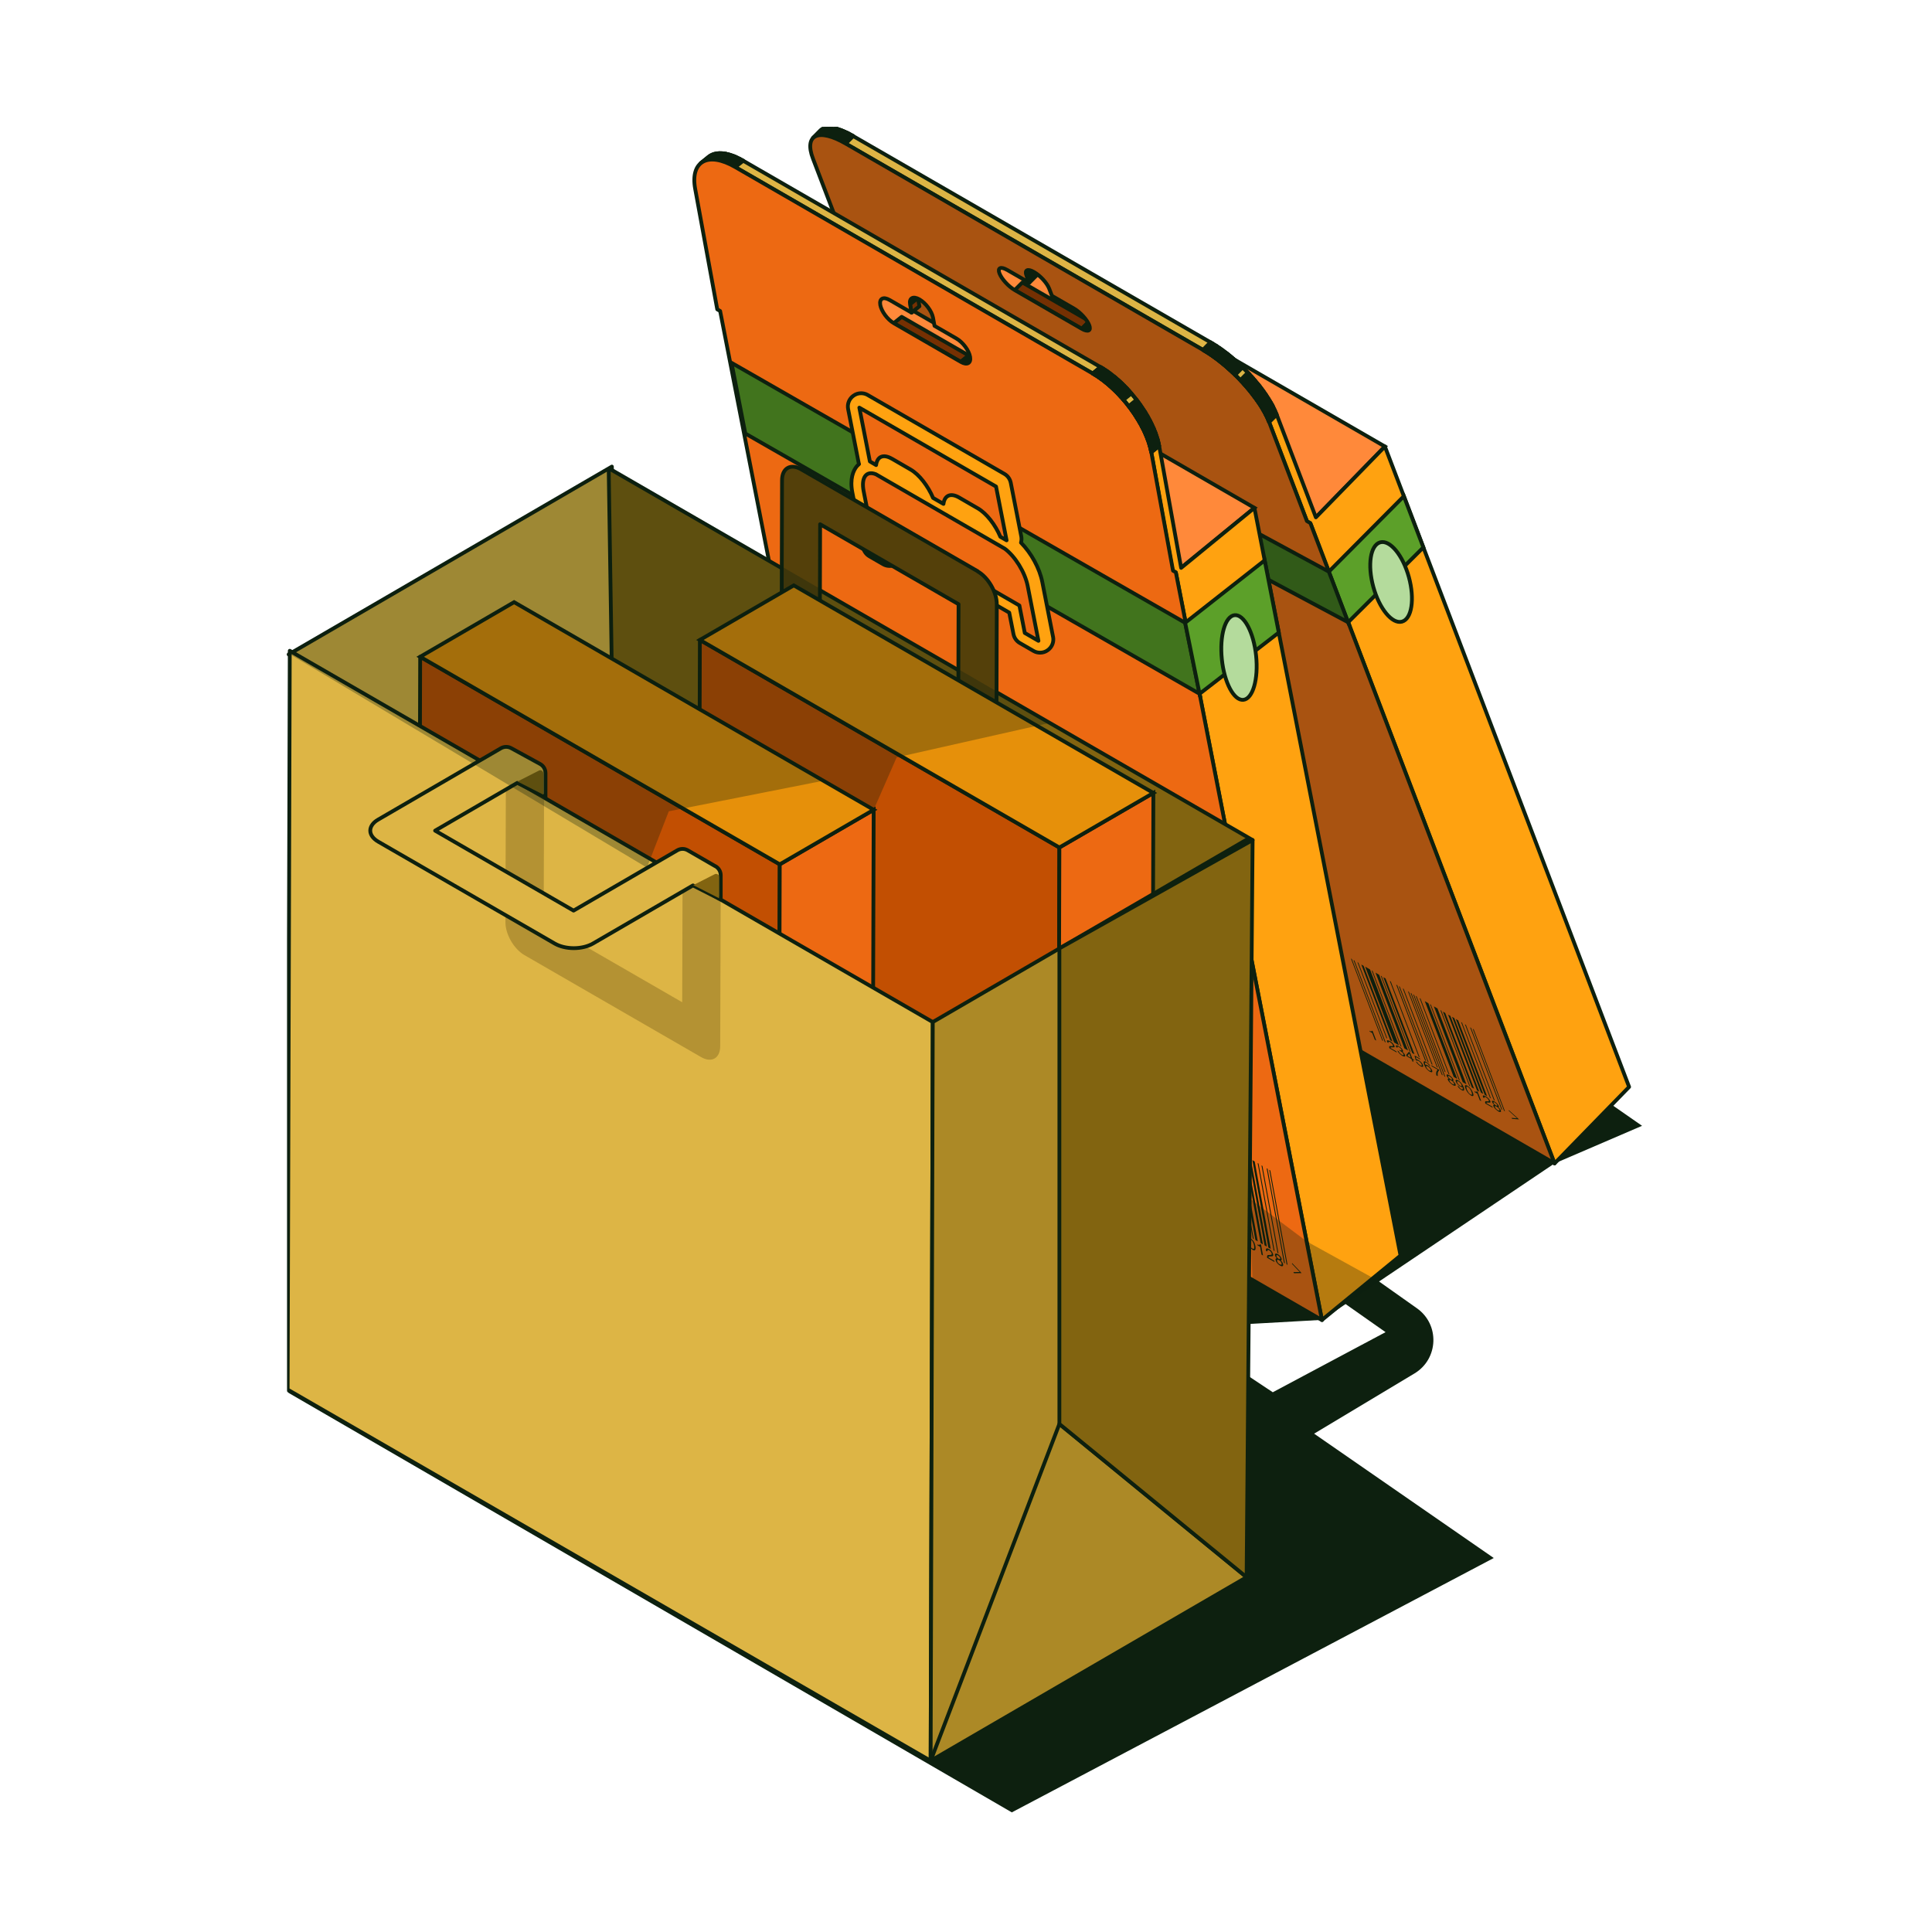 <?xml version="1.0" encoding="UTF-8" standalone="no"?><svg xmlns="http://www.w3.org/2000/svg" fill="none" height="350" style="" viewBox="0 0 350 350" width="350">
  <g clip-path="url(#clip0_2161_39878)">
    <path d="M297.463 203.941L196.452 133.728L161.201 150.096L52.109 252.234L183.3 328.329L270.61 282.249L238.066 259.724L256.248 248.812C260.618 246.187 260.852 239.948 256.688 237.007L249.83 232.155L281.59 210.785L297.436 203.968L297.463 203.941V203.941ZM250.998 241.336L230.576 252.22L226.233 249.334L226.481 239.838L239.495 239.109L243.756 236.237L251.012 241.336H250.998Z" fill="#0D200F"/>
    <path d="M147.293 24.993L148.654 23.619C149.574 22.698 151.677 22.973 154.549 24.636L153.189 26.01C150.316 24.347 148.214 24.072 147.293 24.993Z" fill="#DDB545"/>
    <path d="M147.293 24.993L148.654 23.619C148.901 23.371 149.244 23.206 149.671 23.138L148.31 24.512C147.884 24.581 147.54 24.746 147.293 24.993V24.993Z" fill="#DDB545"/>
    <path d="M147.293 24.993L148.654 23.619C148.901 23.371 149.244 23.206 149.671 23.138L148.31 24.512C147.884 24.581 147.54 24.746 147.293 24.993" stroke="#0D200F" stroke-linecap="round" stroke-linejoin="round" stroke-width="0.687"/>
    <path d="M148.324 24.512L149.685 23.138C149.836 23.11 150.001 23.096 150.166 23.096L148.805 24.471C148.627 24.471 148.475 24.471 148.324 24.512Z" fill="#DDB545" stroke="#0D200F" stroke-linecap="round" stroke-linejoin="round" stroke-width="0.687"/>
    <path d="M148.806 24.471L150.166 23.096C150.304 23.096 150.441 23.096 150.579 23.124L149.218 24.498C149.067 24.485 148.929 24.471 148.806 24.471Z" fill="#DDB545" stroke="#0D200F" stroke-linecap="round" stroke-linejoin="round" stroke-width="0.687"/>
    <path d="M149.218 24.498L150.578 23.124C150.702 23.124 150.826 23.151 150.963 23.179L149.603 24.553C149.465 24.526 149.341 24.512 149.218 24.498ZM149.616 24.553L150.977 23.179C151.101 23.206 151.224 23.22 151.348 23.262L149.987 24.636L149.616 24.553Z" fill="#DDB545" stroke="#0D200F" stroke-linecap="round" stroke-linejoin="round" stroke-width="0.687"/>
    <path d="M149.986 24.636L151.347 23.261C151.457 23.289 151.581 23.316 151.69 23.357L150.33 24.732C150.206 24.691 150.096 24.663 149.986 24.636Z" fill="#DDB545" stroke="#0D200F" stroke-linecap="round" stroke-linejoin="round" stroke-width="0.687"/>
    <path d="M150.33 24.732L151.691 23.357C151.801 23.385 151.924 23.426 152.034 23.467L150.674 24.842C150.55 24.8 150.44 24.759 150.33 24.732ZM150.687 24.842L152.048 23.467C152.158 23.509 152.282 23.55 152.392 23.591L151.031 24.965C150.907 24.924 150.797 24.883 150.687 24.842Z" fill="#DDB545" stroke="#0D200F" stroke-linecap="round" stroke-linejoin="round" stroke-width="0.687"/>
    <path d="M151.032 24.966L152.393 23.591C152.503 23.633 152.626 23.674 152.736 23.729L151.376 25.103C151.266 25.048 151.142 25.007 151.032 24.966V24.966Z" fill="#DDB545"/>
    <path d="M151.032 24.966L152.393 23.591C152.503 23.633 152.626 23.674 152.736 23.729L151.376 25.103C151.266 25.048 151.142 25.007 151.032 24.966" stroke="#0D200F" stroke-linecap="round" stroke-linejoin="round" stroke-width="0.687"/>
    <path d="M151.376 25.103L152.737 23.729C152.846 23.77 152.97 23.825 153.08 23.88L151.72 25.254C151.596 25.199 151.486 25.144 151.376 25.103Z" fill="#DDB545" stroke="#0D200F" stroke-linecap="round" stroke-linejoin="round" stroke-width="0.687"/>
    <path d="M151.72 25.254L153.08 23.88C153.19 23.935 153.314 23.99 153.424 24.045L152.063 25.419C151.94 25.364 151.83 25.309 151.72 25.254V25.254Z" fill="#DDB545"/>
    <path d="M151.72 25.254L153.08 23.88C153.19 23.935 153.314 23.99 153.424 24.045L152.063 25.419C151.94 25.364 151.83 25.309 151.72 25.254" stroke="#0D200F" stroke-linecap="round" stroke-linejoin="round" stroke-width="0.687"/>
    <path d="M152.062 25.405L153.423 24.031C153.547 24.086 153.657 24.141 153.78 24.209L152.42 25.584C152.304 25.519 152.184 25.459 152.062 25.405V25.405Z" fill="#DDB545" stroke="#0D200F" stroke-linecap="round" stroke-linejoin="round" stroke-width="0.687"/>
    <path d="M152.42 25.584L153.78 24.21C153.904 24.265 154.014 24.333 154.138 24.402L152.777 25.776C152.654 25.708 152.53 25.639 152.42 25.584ZM152.791 25.776L154.152 24.402L154.523 24.608L153.162 25.983L152.791 25.776ZM153.162 25.996L154.523 24.622C154.523 24.622 154.55 24.636 154.564 24.649L153.203 26.024C153.203 26.024 153.176 26.01 153.162 25.996Z" fill="#DDB545" stroke="#0D200F" stroke-linecap="round" stroke-linejoin="round" stroke-width="0.687"/>
    <path d="M147.293 24.993L148.654 23.619C149.574 22.698 151.677 22.973 154.549 24.636L153.189 26.01C150.316 24.347 148.214 24.072 147.293 24.993Z" stroke="#0D200F" stroke-linecap="round" stroke-linejoin="round" stroke-width="0.687"/>
    <path d="M184.784 50.899C184.486 50.688 184.206 50.454 183.946 50.198C183.808 50.074 183.685 49.937 183.561 49.799C183.437 49.662 183.314 49.525 183.204 49.387C183.094 49.25 182.984 49.112 182.901 48.961C182.805 48.824 182.723 48.686 182.654 48.549C182.585 48.411 182.517 48.288 182.475 48.164C182.393 47.958 182.365 47.779 182.365 47.628C182.365 47.49 182.407 47.367 182.489 47.298L181.129 48.672C181.129 48.672 181.06 48.755 181.046 48.81C181.046 48.837 181.032 48.879 181.019 48.906V49.208C181.019 49.236 181.019 49.263 181.032 49.277C181.032 49.305 181.032 49.332 181.06 49.359C181.06 49.387 181.074 49.414 181.087 49.428C181.087 49.456 181.101 49.483 181.115 49.511C181.115 49.538 181.129 49.566 181.142 49.579C181.142 49.607 181.17 49.634 181.17 49.662C181.17 49.689 181.197 49.717 181.211 49.744C181.211 49.772 181.238 49.799 181.252 49.827C181.252 49.854 181.28 49.882 181.293 49.909C181.293 49.909 181.321 49.964 181.335 50.005C181.348 50.033 181.362 50.06 181.39 50.088C181.403 50.115 181.417 50.143 181.445 50.17C181.458 50.198 181.472 50.225 181.5 50.253C181.513 50.28 181.527 50.308 181.555 50.335C181.555 50.349 181.582 50.377 181.596 50.39C181.61 50.404 181.623 50.431 181.637 50.445C181.637 50.459 181.664 50.486 181.678 50.5C181.678 50.514 181.706 50.528 181.706 50.541C181.706 50.555 181.733 50.569 181.733 50.583C181.733 50.596 181.761 50.61 181.761 50.624C181.761 50.624 181.774 50.651 181.788 50.665C181.788 50.665 181.802 50.693 181.816 50.693C181.816 50.693 181.829 50.72 181.843 50.72C181.843 50.72 181.857 50.748 181.871 50.748C181.871 50.748 181.884 50.775 181.898 50.775C181.898 50.775 181.912 50.803 181.926 50.803C181.994 50.871 181.994 50.871 182.063 50.94L182.091 50.968C182.091 50.968 182.104 50.995 182.118 50.995C182.118 50.995 182.132 51.023 182.145 51.023C182.159 51.023 182.159 51.05 182.173 51.05C182.173 51.05 182.187 51.077 182.2 51.077L182.228 51.105C182.242 51.119 182.255 51.146 182.283 51.16C182.297 51.174 182.31 51.201 182.338 51.215L182.558 51.435C182.572 51.435 182.585 51.462 182.599 51.476L182.626 51.504L182.64 51.517C182.654 51.517 182.668 51.545 182.681 51.558C182.681 51.558 182.709 51.586 182.723 51.586L182.75 51.613L182.778 51.641L182.805 51.668C182.901 51.765 182.901 51.765 182.998 51.861L183.025 51.888C183.025 51.888 183.053 51.902 183.053 51.916C183.053 51.916 183.08 51.929 183.08 51.943C183.08 51.957 183.107 51.957 183.107 51.971C183.107 51.984 183.135 51.984 183.135 51.998C183.135 51.998 183.162 52.012 183.162 52.026C183.162 52.026 183.19 52.053 183.204 52.053C183.217 52.053 183.231 52.081 183.245 52.094C183.259 52.094 183.272 52.122 183.286 52.136C183.3 52.136 183.314 52.163 183.327 52.177C183.355 52.191 183.369 52.204 183.396 52.218C183.396 52.218 183.41 52.218 183.424 52.232C183.424 52.232 183.451 52.246 183.465 52.259C183.492 52.273 183.506 52.287 183.534 52.301C183.561 52.314 183.588 52.342 183.616 52.355C183.643 52.369 183.671 52.397 183.698 52.41C183.726 52.424 183.753 52.452 183.781 52.465L183.863 52.507L185.224 51.132C185.079 51.046 184.937 50.954 184.798 50.858L184.784 50.899V50.899Z" fill="#0D200F" stroke="#0D200F" stroke-linecap="round" stroke-linejoin="round" stroke-width="0.687"/>
    <path d="M153.753 46.473L167.262 32.606L250.889 80.886L237.379 94.752L153.753 46.473V46.473Z" fill="#FF893A" stroke="#0D200F" stroke-linecap="round" stroke-miterlimit="10" stroke-width="0.687"/>
    <path d="M183.836 52.548L185.21 51.173L197.345 58.182L195.971 59.557L183.836 52.548Z" fill="#753002" stroke="#0D200F" stroke-linecap="round" stroke-linejoin="round" stroke-width="0.687"/>
    <path d="M187.327 48.548C187.25 48.381 187.212 48.197 187.217 48.013C187.217 47.861 187.258 47.751 187.341 47.683L185.98 49.057C185.98 49.057 185.911 49.139 185.898 49.194C185.898 49.222 185.884 49.263 185.87 49.291V49.607C185.87 49.634 185.87 49.662 185.884 49.689C185.884 49.717 185.884 49.744 185.911 49.772C185.911 49.799 185.925 49.827 185.939 49.854C185.939 49.882 185.953 49.909 185.966 49.937L186.461 51.228L187.822 49.854L187.327 48.562V48.548V48.548ZM198.486 58.526C198.404 58.54 198.308 58.54 198.198 58.526C198.088 58.512 197.95 58.471 197.813 58.416C197.675 58.361 197.51 58.279 197.346 58.182L195.985 59.557L196.067 59.598L196.15 59.639L196.232 59.68C196.26 59.68 196.287 59.708 196.315 59.721C196.342 59.721 196.37 59.749 196.397 59.763C196.397 59.763 196.425 59.763 196.438 59.776H196.466C196.493 59.776 196.521 59.79 196.548 59.804C196.576 59.804 196.603 59.818 196.631 59.831C196.658 59.831 196.686 59.845 196.713 59.859C196.741 59.859 196.768 59.859 196.796 59.873H197.071C197.167 59.859 197.236 59.818 197.304 59.763L198.665 58.388C198.665 58.388 198.527 58.485 198.431 58.498L198.486 58.526V58.526Z" fill="#0D200F" stroke="#0D200F" stroke-linecap="round" stroke-linejoin="round" stroke-width="0.687"/>
    <path d="M295.128 196.905L250.889 80.886L238.383 93.722L231.278 75.086L229.903 76.447L237.118 95.357L237.476 95.014L281.618 210.771L295.128 196.905V196.905Z" fill="#FFA210" stroke="#0D200F" stroke-linecap="round" stroke-linejoin="round" stroke-width="0.687"/>
    <path d="M153.202 26.01L154.563 24.65L219.334 62.031L217.959 63.405L153.202 26.01Z" fill="#DDB545" stroke="#0D200F" stroke-linecap="round" stroke-linejoin="round" stroke-width="0.687"/>
    <path d="M237.379 94.752L236.76 94.395L229.916 76.46C228.253 72.104 222.907 66.263 217.974 63.418L153.203 26.01C148.269 23.165 145.617 24.388 147.279 28.745L154.123 46.679L153.752 46.459L197.991 162.478L281.617 210.757L237.379 94.739V94.752V94.752ZM182.448 48.892L186.447 51.201L185.952 49.909C185.567 48.892 186.172 48.617 187.313 49.277C188.467 49.936 189.69 51.283 190.075 52.3L190.57 53.592L194.569 55.901C195.71 56.56 196.947 57.921 197.332 58.924C197.716 59.928 197.098 60.216 195.957 59.556L183.822 52.547C182.681 51.888 181.445 50.527 181.06 49.524C180.675 48.521 181.293 48.232 182.434 48.892H182.448Z" fill="#ED6912" stroke="#0D200F" stroke-linecap="round" stroke-linejoin="round" stroke-width="0.687"/>
    <path d="M217.96 63.405L219.321 62.031C224.254 64.875 229.6 70.716 231.263 75.073L229.903 76.447C228.24 72.09 222.894 66.25 217.96 63.405V63.405Z" fill="#DDB545"/>
    <path d="M217.96 63.405L219.321 62.031C219.43 62.099 219.54 62.154 219.65 62.223L218.29 63.597C218.18 63.529 218.07 63.46 217.96 63.405Z" fill="#DDB545" stroke="#0D200F" stroke-linecap="round" stroke-linejoin="round" stroke-width="0.687"/>
    <path d="M218.29 63.597L219.651 62.223C219.774 62.291 219.898 62.374 220.022 62.456L218.661 63.831C218.537 63.748 218.414 63.679 218.29 63.597ZM218.675 63.831L220.035 62.456C220.159 62.525 220.269 62.608 220.393 62.676L219.032 64.05C218.908 63.968 218.799 63.899 218.675 63.831Z" fill="#DDB545" stroke="#0D200F" stroke-linecap="round" stroke-linejoin="round" stroke-width="0.687"/>
    <path d="M219.019 64.051L220.379 62.676C220.489 62.759 220.613 62.827 220.723 62.91L219.362 64.284C219.252 64.202 219.128 64.133 219.019 64.051ZM219.376 64.284L220.736 62.91C220.833 62.979 220.943 63.047 221.039 63.116L219.678 64.49C219.582 64.422 219.472 64.353 219.376 64.284Z" fill="#DDB545" stroke="#0D200F" stroke-linecap="round" stroke-linejoin="round" stroke-width="0.687"/>
    <path d="M219.664 64.49L221.025 63.116L221.313 63.322L219.953 64.697L219.664 64.49Z" fill="#DDB545" stroke="#0D200F" stroke-linecap="round" stroke-linejoin="round" stroke-width="0.687"/>
    <path d="M219.953 64.697L221.314 63.322C221.41 63.391 221.492 63.46 221.589 63.515L220.228 64.889C220.132 64.82 220.049 64.751 219.953 64.697Z" fill="#DDB545" stroke="#0D200F" stroke-linecap="round" stroke-linejoin="round" stroke-width="0.687"/>
    <path d="M220.228 64.889L221.588 63.515C221.588 63.515 221.726 63.611 221.794 63.666L220.434 65.04C220.434 65.04 220.296 64.944 220.228 64.889ZM220.434 65.054L221.794 63.68C221.794 63.68 221.932 63.776 222 63.831L220.64 65.205C220.64 65.205 220.502 65.095 220.434 65.054Z" fill="#DDB545" stroke="#0D200F" stroke-linecap="round" stroke-linejoin="round" stroke-width="0.687"/>
    <path d="M220.64 65.205L222 63.831C222 63.831 222.138 63.941 222.206 63.982L220.846 65.356C220.846 65.356 220.708 65.246 220.64 65.205Z" fill="#DDB545" stroke="#0D200F" stroke-linecap="round" stroke-linejoin="round" stroke-width="0.687"/>
    <path d="M220.847 65.356L222.207 63.982C222.207 63.982 222.317 64.078 222.386 64.119L221.025 65.494C221.025 65.494 220.915 65.397 220.847 65.356Z" fill="#DDB545" stroke="#0D200F" stroke-linecap="round" stroke-linejoin="round" stroke-width="0.687"/>
    <path d="M221.012 65.493L222.372 64.119C222.372 64.119 222.468 64.202 222.523 64.243L221.163 65.617C221.163 65.617 221.067 65.535 221.012 65.493Z" fill="#DDB545" stroke="#0D200F" stroke-linecap="round" stroke-linejoin="round" stroke-width="0.687"/>
    <path d="M221.162 65.617L222.523 64.243C222.523 64.243 222.619 64.325 222.674 64.367L221.313 65.741C221.313 65.741 221.217 65.659 221.162 65.617Z" fill="#DDB545" stroke="#0D200F" stroke-linecap="round" stroke-linejoin="round" stroke-width="0.687"/>
    <path d="M221.313 65.727L222.674 64.353C222.674 64.353 222.77 64.436 222.825 64.477L221.465 65.851C221.465 65.851 221.368 65.769 221.313 65.727Z" fill="#DDB545" stroke="#0D200F" stroke-linecap="round" stroke-linejoin="round" stroke-width="0.687"/>
    <path d="M221.465 65.851L222.825 64.477C222.825 64.477 222.922 64.559 222.977 64.6L221.616 65.975C221.616 65.975 221.52 65.892 221.465 65.851Z" fill="#DDB545" stroke="#0D200F" stroke-linecap="round" stroke-linejoin="round" stroke-width="0.687"/>
    <path d="M221.603 65.975L222.963 64.6C222.963 64.6 223.046 64.669 223.101 64.71L221.74 66.085C221.74 66.085 221.658 66.016 221.603 65.975ZM221.74 66.085L223.101 64.71C223.101 64.71 223.183 64.779 223.224 64.806L221.864 66.181C221.864 66.181 221.781 66.112 221.74 66.085Z" fill="#DDB545" stroke="#0D200F" stroke-linecap="round" stroke-linejoin="round" stroke-width="0.687"/>
    <path d="M221.862 66.181L223.223 64.806C223.223 64.806 223.305 64.875 223.347 64.903L221.986 66.277C221.986 66.277 221.904 66.208 221.862 66.181ZM221.986 66.291L223.347 64.916C223.347 64.916 223.429 64.985 223.47 65.013L222.11 66.387C222.11 66.387 222.027 66.318 221.986 66.291Z" fill="#DDB545" stroke="#0D200F" stroke-linecap="round" stroke-linejoin="round" stroke-width="0.687"/>
    <path d="M222.098 66.387L223.458 65.013C223.458 65.013 223.541 65.081 223.582 65.123L222.221 66.497C222.221 66.497 222.139 66.428 222.098 66.387Z" fill="#DDB545" stroke="#0D200F" stroke-linecap="round" stroke-linejoin="round" stroke-width="0.687"/>
    <path d="M222.221 66.497L223.581 65.123C223.581 65.123 223.664 65.192 223.705 65.233L222.344 66.607C222.344 66.607 222.262 66.538 222.221 66.497ZM222.344 66.607L223.705 65.233C223.705 65.233 223.787 65.302 223.829 65.343L222.468 66.717C222.468 66.717 222.386 66.648 222.344 66.607Z" fill="#DDB545" stroke="#0D200F" stroke-linecap="round" stroke-linejoin="round" stroke-width="0.687"/>
    <path d="M222.468 66.703L223.828 65.329C223.828 65.329 223.911 65.397 223.952 65.439L222.591 66.813C222.591 66.813 222.509 66.744 222.468 66.703Z" fill="#DDB545" stroke="#0D200F" stroke-linecap="round" stroke-linejoin="round" stroke-width="0.687"/>
    <path d="M222.578 66.813L223.939 65.439C223.939 65.439 224.021 65.507 224.062 65.549L222.702 66.923C222.702 66.923 222.619 66.854 222.578 66.813Z" fill="#DDB545" stroke="#0D200F" stroke-linecap="round" stroke-linejoin="round" stroke-width="0.687"/>
    <path d="M222.701 66.923L224.062 65.549C224.062 65.549 224.144 65.617 224.185 65.659L222.825 67.033C222.825 67.033 222.742 66.964 222.701 66.923Z" fill="#DDB545" stroke="#0D200F" stroke-linecap="round" stroke-linejoin="round" stroke-width="0.687"/>
    <path d="M222.825 67.033L224.186 65.658C224.186 65.658 224.268 65.727 224.309 65.768L222.949 67.143C222.949 67.143 222.866 67.074 222.825 67.033Z" fill="#DDB545" stroke="#0D200F" stroke-linecap="round" stroke-linejoin="round" stroke-width="0.687"/>
    <path d="M222.948 67.143L224.309 65.769C224.309 65.769 224.391 65.837 224.432 65.879L223.072 67.253C223.072 67.253 222.989 67.184 222.948 67.143ZM223.072 67.253L224.432 65.879C224.432 65.879 224.542 65.975 224.584 66.03L223.223 67.404C223.223 67.404 223.113 67.308 223.072 67.253Z" fill="#DDB545" stroke="#0D200F" stroke-linecap="round" stroke-linejoin="round" stroke-width="0.687"/>
    <path d="M223.224 67.404L224.584 66.029C224.584 66.029 224.708 66.139 224.763 66.195L223.402 67.569C223.402 67.569 223.279 67.459 223.224 67.404V67.404Z" fill="#DDB545"/>
    <path d="M223.224 67.404L224.584 66.029C224.584 66.029 224.708 66.139 224.763 66.195L223.402 67.569C223.402 67.569 223.279 67.459 223.224 67.404" stroke="#0D200F" stroke-linecap="round" stroke-linejoin="round" stroke-width="0.687"/>
    <path d="M223.402 67.569L224.763 66.195C224.763 66.195 224.887 66.305 224.942 66.359L223.581 67.734C223.581 67.734 223.457 67.624 223.402 67.569Z" fill="#DDB545" stroke="#0D200F" stroke-linecap="round" stroke-linejoin="round" stroke-width="0.687"/>
    <path d="M223.58 67.748L224.941 66.373C224.941 66.373 225.064 66.483 225.119 66.552L223.759 67.926C223.759 67.926 223.635 67.816 223.58 67.748V67.748Z" fill="#DDB545"/>
    <path d="M223.58 67.748L224.941 66.373C224.941 66.373 225.064 66.483 225.119 66.552L223.759 67.926C223.759 67.926 223.635 67.816 223.58 67.748" stroke="#0D200F" stroke-linecap="round" stroke-linejoin="round" stroke-width="0.687"/>
    <path d="M223.76 67.913L225.12 66.538C225.436 66.854 225.753 67.171 226.069 67.5L224.708 68.875C224.406 68.545 224.076 68.229 223.76 67.913ZM224.708 68.875L226.069 67.5C226.137 67.583 226.22 67.651 226.288 67.734L224.928 69.108C224.859 69.026 224.777 68.957 224.708 68.875Z" fill="#DDB545" stroke="#0D200F" stroke-linecap="round" stroke-linejoin="round" stroke-width="0.687"/>
    <path d="M224.928 69.108L226.288 67.734C226.357 67.816 226.439 67.899 226.508 67.967L225.148 69.342C225.079 69.259 224.996 69.177 224.928 69.108ZM225.148 69.355L226.508 67.981C226.508 67.981 226.591 68.077 226.632 68.118L225.271 69.493C225.271 69.493 225.189 69.397 225.148 69.355ZM225.271 69.493L226.632 68.118C226.632 68.118 226.714 68.201 226.756 68.256L225.395 69.63C225.395 69.63 225.313 69.548 225.271 69.493Z" fill="#DDB545" stroke="#0D200F" stroke-linecap="round" stroke-linejoin="round" stroke-width="0.687"/>
    <path d="M225.395 69.617L226.755 68.242C226.755 68.242 226.838 68.325 226.879 68.38L225.518 69.754C225.518 69.754 225.436 69.658 225.395 69.617ZM225.518 69.754L226.879 68.38C226.879 68.38 226.961 68.476 227.002 68.517L225.642 69.892C225.642 69.892 225.559 69.795 225.518 69.754Z" fill="#DDB545" stroke="#0D200F" stroke-linecap="round" stroke-linejoin="round" stroke-width="0.687"/>
    <path d="M225.628 69.891L226.988 68.517C226.988 68.517 227.071 68.613 227.112 68.654L225.752 70.029C225.752 70.029 225.669 69.933 225.628 69.891ZM225.752 70.029L227.112 68.654C227.112 68.654 227.181 68.737 227.222 68.778L225.862 70.153C225.862 70.153 225.793 70.07 225.752 70.029ZM225.862 70.153L227.222 68.778C227.222 68.778 227.291 68.861 227.332 68.902L225.972 70.276C225.972 70.276 225.903 70.194 225.862 70.153Z" fill="#DDB545" stroke="#0D200F" stroke-linecap="round" stroke-linejoin="round" stroke-width="0.687"/>
    <path d="M225.959 70.276L227.32 68.902C227.32 68.902 227.388 68.985 227.416 69.026L226.055 70.4C226.055 70.4 225.986 70.318 225.959 70.276ZM226.069 70.386L227.429 69.012C227.429 69.012 227.498 69.094 227.526 69.136L226.165 70.51C226.165 70.51 226.096 70.428 226.069 70.386ZM226.165 70.51L227.526 69.136C227.526 69.136 227.594 69.218 227.622 69.259L226.261 70.634C226.261 70.634 226.193 70.551 226.165 70.51ZM226.275 70.634L227.636 69.259C227.636 69.259 227.704 69.342 227.732 69.383L226.371 70.757C226.371 70.757 226.303 70.675 226.275 70.634ZM226.371 70.757L227.732 69.383C227.732 69.383 227.801 69.479 227.842 69.52L226.481 70.895C226.481 70.895 226.412 70.799 226.371 70.757Z" fill="#DDB545" stroke="#0D200F" stroke-linecap="round" stroke-linejoin="round" stroke-width="0.687"/>
    <path d="M226.48 70.895L227.841 69.52C227.841 69.52 227.923 69.617 227.951 69.658L226.59 71.032C226.59 71.032 226.508 70.936 226.48 70.895V70.895Z" fill="#DDB545"/>
    <path d="M226.48 70.895L227.841 69.52C227.841 69.52 227.923 69.617 227.951 69.658L226.59 71.032C226.59 71.032 226.508 70.936 226.48 70.895" stroke="#0D200F" stroke-linecap="round" stroke-linejoin="round" stroke-width="0.687"/>
    <path d="M226.591 71.032L227.951 69.658C227.951 69.658 228.02 69.754 228.061 69.795L226.701 71.169C226.701 71.169 226.632 71.073 226.591 71.032V71.032Z" fill="#DDB545"/>
    <path d="M226.591 71.032L227.951 69.658C227.951 69.658 228.02 69.754 228.061 69.795L226.701 71.169C226.701 71.169 226.632 71.073 226.591 71.032" stroke="#0D200F" stroke-linecap="round" stroke-linejoin="round" stroke-width="0.687"/>
    <path d="M226.714 71.169L228.074 69.795C228.074 69.795 228.143 69.891 228.184 69.933L226.824 71.307C226.824 71.307 226.755 71.211 226.714 71.169V71.169Z" fill="#DDB545"/>
    <path d="M226.714 71.169L228.074 69.795C228.074 69.795 228.143 69.891 228.184 69.933L226.824 71.307C226.824 71.307 226.755 71.211 226.714 71.169" stroke="#0D200F" stroke-linecap="round" stroke-linejoin="round" stroke-width="0.687"/>
    <path d="M226.824 71.321L228.185 69.947C228.185 69.947 228.253 70.043 228.295 70.084L226.934 71.458C226.934 71.458 226.865 71.362 226.824 71.321V71.321Z" fill="#DDB545"/>
    <path d="M226.824 71.321L228.185 69.947C228.185 69.947 228.253 70.043 228.295 70.084L226.934 71.458C226.934 71.458 226.865 71.362 226.824 71.321" stroke="#0D200F" stroke-linecap="round" stroke-linejoin="round" stroke-width="0.687"/>
    <path d="M226.935 71.458L228.295 70.084L228.419 70.249L227.058 71.623L226.935 71.458Z" fill="#DDB545" stroke="#0D200F" stroke-linecap="round" stroke-linejoin="round" stroke-width="0.687"/>
    <path d="M227.058 71.623L228.418 70.249C228.418 70.249 228.514 70.373 228.556 70.441L227.195 71.816C227.195 71.816 227.099 71.692 227.058 71.623V71.623Z" fill="#DDB545"/>
    <path d="M227.058 71.623L228.418 70.249C228.418 70.249 228.514 70.373 228.556 70.441L227.195 71.816C227.195 71.816 227.099 71.692 227.058 71.623" stroke="#0D200F" stroke-linecap="round" stroke-linejoin="round" stroke-width="0.687"/>
    <path d="M227.196 71.816L228.557 70.441C228.557 70.441 228.653 70.565 228.694 70.634L227.334 72.008C227.334 72.008 227.238 71.884 227.196 71.816Z" fill="#DDB545" stroke="#0D200F" stroke-linecap="round" stroke-linejoin="round" stroke-width="0.687"/>
    <path d="M227.347 71.994L228.707 70.62C228.707 70.62 228.803 70.744 228.845 70.812L227.484 72.187C227.484 72.187 227.388 72.063 227.347 71.994V71.994Z" fill="#DDB545"/>
    <path d="M227.347 71.994L228.707 70.62C228.707 70.62 228.803 70.744 228.845 70.812L227.484 72.187C227.484 72.187 227.388 72.063 227.347 71.994" stroke="#0D200F" stroke-linecap="round" stroke-linejoin="round" stroke-width="0.687"/>
    <path d="M227.484 72.187L228.845 70.812C228.9 70.895 228.955 70.977 229.024 71.06L227.663 72.434C227.608 72.352 227.553 72.269 227.484 72.187V72.187Z" fill="#DDB545"/>
    <path d="M227.484 72.187L228.845 70.812C228.9 70.895 228.955 70.977 229.024 71.06L227.663 72.434C227.608 72.352 227.553 72.269 227.484 72.187" stroke="#0D200F" stroke-linecap="round" stroke-linejoin="round" stroke-width="0.687"/>
    <path d="M227.649 72.434L229.01 71.06C229.079 71.142 229.134 71.239 229.189 71.321L227.828 72.695L227.649 72.434V72.434Z" fill="#DDB545"/>
    <path d="M227.649 72.434L229.01 71.06C229.079 71.142 229.134 71.239 229.189 71.321L227.828 72.695L227.649 72.434" stroke="#0D200F" stroke-linecap="round" stroke-linejoin="round" stroke-width="0.687"/>
    <path d="M227.842 72.695L229.202 71.321L229.381 71.582L228.02 72.956L227.842 72.695V72.695Z" fill="#DDB545"/>
    <path d="M227.842 72.695L229.202 71.321L229.381 71.582L228.02 72.956L227.842 72.695" stroke="#0D200F" stroke-linecap="round" stroke-linejoin="round" stroke-width="0.687"/>
    <path d="M228.02 72.956L229.38 71.582C229.449 71.692 229.531 71.802 229.6 71.912L228.239 73.286C228.171 73.176 228.088 73.066 228.02 72.956ZM228.239 73.286L229.6 71.912C229.669 72.022 229.751 72.132 229.82 72.242L228.459 73.616C228.391 73.506 228.322 73.396 228.239 73.286ZM228.459 73.629L229.82 72.255C229.902 72.379 229.971 72.503 230.04 72.612L228.679 73.987C228.61 73.863 228.528 73.739 228.459 73.629ZM228.679 73.987L230.04 72.612C230.108 72.736 230.191 72.86 230.26 72.984L228.899 74.358C228.83 74.234 228.762 74.111 228.679 73.987Z" fill="#DDB545" stroke="#0D200F" stroke-linecap="round" stroke-linejoin="round" stroke-width="0.687"/>
    <path d="M228.899 74.358L230.26 72.984L230.466 73.355L229.106 74.729L228.899 74.358Z" fill="#DDB545" stroke="#0D200F" stroke-linecap="round" stroke-linejoin="round" stroke-width="0.687"/>
    <path d="M229.105 74.715L230.466 73.341C230.535 73.465 230.59 73.588 230.658 73.698L229.298 75.073C229.243 74.949 229.174 74.825 229.105 74.715Z" fill="#DDB545" stroke="#0D200F" stroke-linecap="round" stroke-linejoin="round" stroke-width="0.687"/>
    <path d="M229.284 75.087L230.645 73.712C230.7 73.836 230.768 73.946 230.823 74.07L229.463 75.444C229.409 75.322 229.349 75.203 229.284 75.087ZM229.463 75.444L230.823 74.07C230.878 74.193 230.933 74.303 230.988 74.413L229.628 75.787C229.573 75.677 229.518 75.554 229.463 75.444ZM229.628 75.787L230.988 74.413C231.043 74.523 231.085 74.647 231.139 74.757L229.779 76.131C229.738 76.021 229.683 75.897 229.628 75.787ZM229.779 76.131L231.139 74.757C231.181 74.867 231.222 74.977 231.263 75.073L229.903 76.447C229.861 76.337 229.82 76.241 229.779 76.131Z" fill="#DDB545" stroke="#0D200F" stroke-linecap="round" stroke-linejoin="round" stroke-width="0.687"/>
    <path d="M217.96 63.405L219.321 62.031C224.254 64.875 229.6 70.716 231.263 75.073L229.903 76.447C228.24 72.09 222.894 66.25 217.96 63.405V63.405Z" stroke="#0D200F" stroke-linecap="round" stroke-linejoin="round" stroke-width="0.687"/>
    <path d="M267.682 197.77L268.342 199.474L268.081 199.323L267.614 198.114L267.16 197.853L267.091 197.688C267.201 197.729 267.339 197.798 267.407 197.798C267.49 197.798 267.504 197.729 267.545 197.688L267.517 197.66L267.696 197.77H267.682V197.77ZM251.768 188.576C251.768 188.576 251.85 188.617 251.892 188.645C252.153 188.81 252.373 189.03 252.524 189.291C252.675 189.538 252.689 189.703 252.551 189.731H251.974C251.933 189.731 251.919 189.799 251.878 189.84L252.963 190.473L253.046 190.679L251.713 189.909C251.63 189.662 251.63 189.483 251.823 189.497C251.919 189.497 252.043 189.497 252.153 189.524H252.304C252.386 189.483 252.359 189.346 252.235 189.181C252.125 189.018 251.979 188.882 251.809 188.782C251.63 188.686 251.534 188.686 251.534 188.796L251.562 188.961L251.328 188.823C251.163 188.507 251.287 188.356 251.603 188.521L251.768 188.604V188.576V188.576ZM255.85 191.792L256.124 191.957L256.193 192.149L255.918 191.984L256.083 192.397L255.85 192.259L255.698 191.847L254.833 191.352C254.764 191.215 254.723 191.119 254.778 191.064C254.929 190.926 255.052 190.761 255.176 190.596C255.204 190.555 255.245 190.555 255.327 190.596C255.355 190.61 255.396 190.638 255.437 190.679L255.863 191.792H255.85V191.792ZM255.588 191.641L255.314 190.899L255.286 190.871C255.19 191.009 255.08 191.132 254.97 191.27L255.588 191.627M248.552 186.721C248.552 186.721 248.621 186.762 248.676 186.803L249.322 188.507L249.06 188.356L248.593 187.147L248.14 186.886L248.071 186.721L248.305 186.831C248.415 186.872 248.47 186.858 248.483 186.79C248.483 186.721 248.483 186.707 248.552 186.735V186.721V186.721ZM259.134 193.441C259.381 193.716 259.464 193.922 259.478 194.087C259.478 194.252 259.368 194.307 259.12 194.183H259.079L258.928 194.087L258.749 193.95C258.516 193.757 258.323 193.537 258.2 193.304C258.007 192.946 257.897 192.644 257.911 192.424C257.911 192.218 258.09 192.204 258.365 192.369C258.433 192.41 258.502 192.452 258.584 192.52C258.818 192.699 259.024 192.933 259.12 193.153L258.887 193.015L258.846 192.96C258.762 192.819 258.65 192.697 258.516 192.603C258.488 192.589 258.461 192.562 258.433 192.548C258.323 192.479 258.227 192.452 258.186 192.493C258.117 192.575 258.145 192.713 258.2 192.878C258.282 192.878 258.351 192.878 258.447 192.905C258.502 192.933 258.571 192.96 258.626 192.988C258.791 193.084 258.955 193.221 259.134 193.414V193.441V193.441ZM258.942 193.936C259.189 194.073 259.285 194.018 259.189 193.785C259.107 193.551 258.9 193.331 258.653 193.18C258.406 193.029 258.296 193.084 258.378 193.304C258.474 193.537 258.681 193.785 258.928 193.936M260.646 193.73C260.701 193.84 260.728 193.922 260.673 193.963C260.467 194.142 260.398 194.444 260.467 194.87V194.953C260.385 194.898 260.302 194.857 260.206 194.802C260.11 194.321 260.206 194.005 260.453 193.785L259.368 193.166L259.285 192.96L260.632 193.743L260.646 193.73V193.73ZM257.224 191.737L257.306 191.957L256.743 191.627L256.495 191.49L256.523 191.668C256.523 191.668 256.55 191.806 256.578 191.888C256.674 191.888 256.798 191.929 256.921 192.012C256.949 192.026 256.976 192.053 257.018 192.067C257.348 192.287 257.677 192.63 257.774 192.905C257.911 193.249 257.774 193.359 257.457 193.208L257.348 193.166L257.265 193.111L257.059 192.96C256.798 192.754 256.605 192.534 256.509 192.3L256.715 192.41L256.784 192.493C256.921 192.713 257.059 192.836 257.279 192.974C257.279 192.974 257.306 192.988 257.32 193.001C257.499 193.098 257.595 193.07 257.581 192.933C257.554 192.768 257.416 192.575 257.238 192.397C257.161 192.319 257.073 192.255 256.976 192.204C256.853 192.136 256.757 192.108 256.702 192.136H256.619C256.592 192.122 256.537 192.081 256.454 192.026C256.427 191.916 256.399 191.819 256.372 191.696C256.331 191.545 256.303 191.407 256.262 191.256L256.303 191.229C256.619 191.407 256.935 191.586 257.251 191.778L257.224 191.737V191.737ZM271.448 200.574C271.75 200.835 271.888 201.069 271.915 201.261C271.943 201.453 271.846 201.495 271.613 201.412H271.558L271.297 201.247L271.214 201.178C270.926 200.972 270.692 200.711 270.596 200.505C270.458 200.244 270.486 200.134 270.692 200.148L270.665 200.12C270.307 199.818 270.156 199.392 270.403 199.419C270.5 199.419 270.61 199.474 270.733 199.543C270.857 199.612 270.981 199.708 271.118 199.832C271.517 200.189 271.654 200.601 271.434 200.56H271.42L271.448 200.601V200.574V200.574ZM271.352 201.11C271.613 201.261 271.723 201.233 271.64 201.027C271.558 200.821 271.352 200.601 271.091 200.45C270.843 200.313 270.733 200.354 270.829 200.56C270.912 200.766 271.104 200.972 271.352 201.123M270.802 199.722C270.596 199.612 270.513 199.639 270.568 199.804C270.623 199.955 270.802 200.134 270.994 200.258H271.008C271.214 200.368 271.31 200.34 271.242 200.189C271.187 200.052 270.994 199.845 270.802 199.735H270.788M253.335 189.483C253.458 189.552 253.582 189.634 253.706 189.731C253.912 189.882 254.049 190.074 254.132 190.253C254.2 190.418 254.2 190.514 254.077 190.514L254.365 190.83C254.64 191.187 254.626 191.462 254.352 191.393L254.132 191.325L253.926 191.201L253.871 191.16C253.513 190.912 253.266 190.624 253.142 190.308L253.39 190.445L253.472 190.61C253.568 190.775 253.761 190.954 253.939 191.064C254.008 191.105 254.063 191.132 254.132 191.146C254.31 191.201 254.338 191.05 254.173 190.816C254.075 190.685 253.954 190.574 253.816 190.486L253.568 190.335L253.499 190.17L253.719 190.28C253.871 190.349 253.939 190.321 253.898 190.184C253.857 190.047 253.719 189.895 253.554 189.772C253.513 189.731 253.458 189.703 253.417 189.676C253.238 189.579 253.101 189.552 253.17 189.772V189.827L252.95 189.703C252.799 189.387 252.936 189.277 253.266 189.456C253.293 189.456 253.307 189.483 253.335 189.497V189.483V189.483ZM263.23 195.832C263.532 196.107 263.669 196.313 263.711 196.52C263.738 196.712 263.628 196.753 263.394 196.657H263.339L263.078 196.492L262.996 196.423C262.707 196.217 262.474 195.97 262.35 195.736C262.213 195.475 262.24 195.365 262.446 195.379C262.213 195.159 262.089 194.98 262.061 194.815C262.034 194.637 262.13 194.596 262.35 194.692C262.419 194.719 262.487 194.747 262.556 194.788C262.68 194.857 262.803 194.953 262.927 195.077C263.312 195.434 263.436 195.819 263.216 195.791H263.188L263.23 195.832V195.832ZM263.12 196.368C263.381 196.52 263.491 196.492 263.408 196.286C263.339 196.08 263.12 195.846 262.872 195.709C262.625 195.571 262.501 195.599 262.584 195.791C262.666 195.984 262.858 196.217 263.12 196.368ZM262.584 194.98C262.377 194.87 262.295 194.884 262.35 195.063C262.391 195.2 262.584 195.393 262.79 195.516C262.996 195.64 263.106 195.613 263.037 195.448C262.982 195.296 262.776 195.104 262.584 194.98ZM264.92 196.478C265.181 196.918 265.291 197.248 265.236 197.482C265.209 197.605 265.071 197.605 264.892 197.537L264.7 197.427L264.521 197.303C264.288 197.111 264.095 196.877 264.04 196.684L264.274 196.822C264.425 197.069 264.535 197.179 264.7 197.289C264.7 197.289 264.714 197.289 264.728 197.303C264.851 197.372 264.934 197.385 264.975 197.33C265.03 197.248 264.989 197.111 264.947 196.932C264.851 196.987 264.728 196.932 264.563 196.849C264.508 196.808 264.439 196.767 264.37 196.726C264.219 196.616 264.095 196.492 263.985 196.355C263.601 195.874 263.601 195.475 263.985 195.64C264.054 195.668 264.123 195.695 264.178 195.736C264.453 195.901 264.714 196.149 264.92 196.478ZM264.728 196.753C264.92 196.753 264.728 196.327 264.439 196.08L264.343 195.997C264.343 195.997 264.26 195.942 264.233 195.929C263.999 195.791 263.903 195.86 263.985 196.094C264.04 196.231 264.109 196.368 264.288 196.533C264.37 196.602 264.439 196.657 264.508 196.698C264.59 196.753 264.659 196.767 264.728 196.767M266.61 197.495C266.803 197.825 266.899 198.1 266.926 198.334C266.954 198.54 266.858 198.622 266.597 198.526L266.404 198.416C265.951 198.086 265.731 197.729 265.566 197.385C265.442 197.124 265.36 196.891 265.387 196.726C265.387 196.547 265.552 196.533 265.813 196.684C265.882 196.726 265.951 196.767 266.033 196.836C266.308 197.042 266.487 197.275 266.624 197.509L266.61 197.495V197.495ZM266.679 198.224C266.652 197.976 266.542 197.647 266.308 197.289C266.212 197.128 266.074 196.995 265.909 196.904L265.827 196.863C265.69 196.808 265.635 196.836 265.648 196.932C265.662 197.056 265.703 197.207 265.717 197.33C265.813 197.509 265.882 197.66 265.978 197.825C266.088 198.018 266.253 198.182 266.418 198.265C266.583 198.361 266.693 198.347 266.679 198.224V198.224ZM269.167 198.609C269.345 198.705 269.524 198.842 269.703 199.048C270.019 199.419 270.115 199.735 269.895 199.749C269.757 199.763 269.593 199.735 269.455 199.722C269.345 199.722 269.276 199.749 269.276 199.859L270.348 200.478L270.431 200.684L269.084 199.914C269.015 199.694 269.002 199.516 269.167 199.502C269.276 199.502 269.4 199.516 269.524 199.516H269.661C269.757 199.488 269.744 199.364 269.62 199.186C269.51 199.023 269.364 198.886 269.194 198.787C269.194 198.787 269.18 198.787 269.167 198.773C268.988 198.677 268.905 198.691 268.905 198.815V198.883L268.837 198.911L268.699 198.828C268.534 198.457 268.672 198.347 269.029 198.54C269.07 198.567 269.112 198.581 269.153 198.609H269.167V198.609ZM244.91 173.747C246.793 178.695 248.689 183.629 250.572 188.59L250.394 188.48C248.511 183.532 246.614 178.599 244.731 173.637L244.91 173.747ZM245.377 174.022C247.26 178.956 249.143 183.903 251.039 188.851L250.861 188.755C248.978 183.807 247.081 178.874 245.199 173.926L245.377 174.022V174.022ZM246.092 174.421L251.328 188.15L251.149 188.04C249.404 183.464 247.659 178.901 245.913 174.311L246.092 174.421ZM247.027 174.971C248.772 179.533 250.517 184.11 252.263 188.686L251.85 188.452C250.105 183.89 248.36 179.313 246.614 174.737L247.027 174.971ZM248.195 175.63C249.94 180.207 251.685 184.769 253.431 189.359L252.551 188.851C250.806 184.275 249.06 179.712 247.315 175.122L248.195 175.63ZM248.662 175.905L253.898 189.634L253.719 189.524C251.974 184.948 250.229 180.385 248.483 175.795L248.662 175.905ZM249.844 176.592C251.589 181.155 253.335 185.731 255.08 190.308L254.42 189.923C252.675 185.346 250.93 180.784 249.184 176.207L249.844 176.592ZM250.311 176.853L255.547 190.583L255.369 190.473C253.623 185.896 251.878 181.334 250.132 176.743L250.311 176.853ZM251.012 177.266L256.248 190.995L255.836 190.761L250.6 177.032L251.012 177.266ZM251.96 177.815L257.196 191.545L257.004 191.435C255.259 186.858 253.513 182.296 251.768 177.705L251.96 177.815ZM253.128 178.489L258.365 192.218L258.172 192.108C256.427 187.532 254.681 182.969 252.936 178.379L253.128 178.489ZM253.596 178.764L258.832 192.493L258.653 192.383C256.908 187.807 255.162 183.244 253.417 178.654L253.596 178.764ZM254.297 179.162L259.533 192.891L259.354 192.795C257.609 188.219 255.863 183.656 254.118 179.066L254.297 179.162ZM255.245 179.698L260.481 193.427L260.302 193.317L255.066 179.588L255.245 179.698ZM255.712 179.973C257.595 184.92 259.491 189.854 261.374 194.815L261.196 194.705C259.313 189.758 257.416 184.824 255.533 179.863L255.712 179.973ZM256.179 180.248C258.062 185.195 259.959 190.129 261.841 195.09L261.663 194.98C259.78 190.033 257.884 185.099 256.001 180.138L256.179 180.248ZM256.647 180.523L261.883 194.252L261.704 194.142L256.468 180.413L256.647 180.523ZM257.348 180.921L262.584 194.651L262.405 194.541L257.169 180.811L257.348 180.921ZM258.763 181.746C260.508 186.309 262.254 190.885 263.999 195.461L263.353 195.09C261.608 190.528 259.862 185.951 258.117 181.375L258.763 181.746ZM259.23 182.021C260.976 186.583 262.721 191.16 264.466 195.736L264.288 195.626C262.542 191.064 260.797 186.487 259.052 181.911L259.23 182.021ZM260.412 182.694L265.648 196.423L264.989 196.039C263.243 191.462 261.498 186.899 259.753 182.309L260.082 182.502L260.412 182.694V182.694ZM261.113 183.093C262.858 187.669 264.604 192.232 266.349 196.822L266.171 196.712C264.425 192.149 262.68 187.573 260.934 182.983L261.017 183.038L261.113 183.093V183.093ZM261.814 183.505L267.05 197.234L266.638 197.001C264.892 192.424 263.147 187.861 261.402 183.271L261.814 183.505ZM262.749 184.041L267.985 197.77L267.572 197.537L262.336 183.807L262.749 184.041ZM263.463 184.453L263.504 184.563C265.222 189.057 266.94 193.565 268.658 198.059C268.686 198.141 268.654 198.155 268.562 198.1L268.287 197.935L263.051 184.206L263.477 184.453H263.463V184.453ZM264.164 184.852C265.909 189.428 267.655 193.991 269.4 198.581L268.974 198.334C267.229 193.757 265.483 189.195 263.738 184.604L264.164 184.852ZM264.865 185.264C266.61 189.84 268.356 194.403 270.101 198.993L269.922 198.883C268.177 194.321 266.432 189.744 264.686 185.154L264.783 185.209L264.865 185.264V185.264ZM265.566 185.663C267.311 190.239 269.057 194.802 270.802 199.392L270.623 199.296C268.878 194.733 267.133 190.157 265.387 185.566L265.566 185.663ZM266.5 186.212C268.383 191.16 270.28 196.094 272.162 201.055L271.984 200.959C270.101 196.011 268.205 191.077 266.322 186.116L266.5 186.212ZM266.981 186.487C268.864 191.435 270.761 196.382 272.644 201.33L272.465 201.22C270.582 196.272 268.686 191.338 266.803 186.377L266.981 186.487V186.487ZM273.358 201.123C273.963 201.673 274.568 202.237 275.186 202.786C274.774 202.759 274.361 202.731 273.949 202.69L273.812 202.512L274.829 202.594C274.32 202.14 273.825 201.673 273.303 201.206L273.344 201.123H273.358V201.123Z" fill="#0D200F"/>
    <path d="M254.324 89.888L240.732 103.562L244.223 112.729L257.856 99.164L254.324 89.888V89.888Z" fill="#5CA029" stroke="#0D200F" stroke-linecap="round" stroke-miterlimit="10" stroke-width="0.687"/>
    <path d="M240.732 103.562L157.889 58.718L161.97 68.874L244.222 112.728L240.732 103.562V103.562Z" fill="#41741D" stroke="#0D200F" stroke-linecap="round" stroke-miterlimit="10" stroke-width="0.687"/>
    <path d="M237.379 94.752L236.76 94.395L229.916 76.46C228.253 72.104 222.907 66.263 217.974 63.418L153.203 26.01C148.269 23.165 145.617 24.388 147.279 28.745L154.123 46.679L153.752 46.459L197.991 162.478L281.617 210.757L237.379 94.739V94.752V94.752ZM182.448 48.892L186.447 51.201L185.952 49.909C185.567 48.892 186.172 48.617 187.313 49.277C188.467 49.936 189.69 51.283 190.075 52.3L190.57 53.592L194.569 55.901C195.71 56.56 196.947 57.921 197.332 58.924C197.716 59.928 197.098 60.216 195.957 59.556L183.822 52.547C182.681 51.888 181.445 50.527 181.06 49.524C180.675 48.521 181.293 48.232 182.434 48.892H182.448Z" fill="#0D200F" opacity="0.3"/>
    <path d="M253.983 112.616C255.762 112.126 256.32 108.515 255.23 104.548C254.139 100.581 251.813 97.762 250.035 98.25C248.257 98.739 247.699 102.351 248.789 106.317C249.88 110.285 252.205 113.103 253.983 112.616Z" fill="#B4DB9C" stroke="#0D200F" stroke-linecap="round" stroke-miterlimit="10" stroke-width="0.687"/>
    <path d="M126.954 29.556L128.383 28.401C129.661 27.37 131.888 27.535 134.623 29.116L133.193 30.27C130.445 28.69 128.232 28.525 126.954 29.556Z" fill="#DDB545"/>
    <path d="M126.954 29.556L128.383 28.401C128.658 28.181 128.988 28.003 129.359 27.893L127.93 29.047C127.559 29.157 127.243 29.322 126.954 29.556ZM127.93 29.047L129.359 27.893C129.524 27.838 129.703 27.81 129.895 27.783L128.466 28.937C128.273 28.965 128.095 29.006 127.93 29.047Z" fill="#DDB545" stroke="#0D200F" stroke-linecap="round" stroke-linejoin="round" stroke-width="0.687"/>
    <path d="M128.465 28.937L129.894 27.783C130.045 27.769 130.196 27.755 130.348 27.755L128.918 28.91C128.767 28.91 128.616 28.923 128.465 28.937Z" fill="#DDB545" stroke="#0D200F" stroke-linecap="round" stroke-linejoin="round" stroke-width="0.687"/>
    <path d="M128.919 28.91L130.348 27.755H130.761L129.331 28.91H128.919ZM129.331 28.91L130.761 27.755C130.884 27.755 131.008 27.783 131.145 27.796L129.716 28.951L129.331 28.91Z" fill="#DDB545" stroke="#0D200F" stroke-linecap="round" stroke-linejoin="round" stroke-width="0.687"/>
    <path d="M129.716 28.951L131.145 27.796C131.269 27.81 131.392 27.838 131.516 27.851L130.087 29.006C129.963 28.978 129.84 28.965 129.716 28.951Z" fill="#DDB545" stroke="#0D200F" stroke-linecap="round" stroke-linejoin="round" stroke-width="0.687"/>
    <path d="M130.088 29.02L131.517 27.865L131.874 27.948L130.445 29.102C130.322 29.075 130.198 29.047 130.088 29.02V29.02Z" fill="#DDB545"/>
    <path d="M130.088 29.02L131.517 27.865L131.874 27.948L130.445 29.102C130.322 29.075 130.198 29.047 130.088 29.02" stroke="#0D200F" stroke-linecap="round" stroke-linejoin="round" stroke-width="0.687"/>
    <path d="M130.444 29.102L131.874 27.948C131.984 27.975 132.107 28.003 132.217 28.044L130.788 29.198C130.678 29.157 130.554 29.13 130.444 29.102Z" fill="#DDB545" stroke="#0D200F" stroke-linecap="round" stroke-linejoin="round" stroke-width="0.687"/>
    <path d="M130.788 29.185L132.217 28.03C132.327 28.072 132.451 28.099 132.575 28.14L131.145 29.295C131.022 29.253 130.912 29.212 130.788 29.185ZM131.145 29.308L132.575 28.154C132.685 28.195 132.795 28.236 132.918 28.278L131.489 29.432C131.379 29.391 131.255 29.35 131.145 29.308Z" fill="#DDB545" stroke="#0D200F" stroke-linecap="round" stroke-linejoin="round" stroke-width="0.687"/>
    <path d="M131.488 29.432L132.918 28.278C133.028 28.319 133.151 28.374 133.261 28.415L131.832 29.569C131.708 29.515 131.598 29.473 131.488 29.432V29.432Z" fill="#DDB545"/>
    <path d="M131.488 29.432L132.918 28.278C133.028 28.319 133.151 28.374 133.261 28.415L131.832 29.569C131.708 29.515 131.598 29.473 131.488 29.432" stroke="#0D200F" stroke-linecap="round" stroke-linejoin="round" stroke-width="0.687"/>
    <path d="M131.832 29.57L133.261 28.415C133.371 28.47 133.495 28.511 133.605 28.566L132.176 29.721C132.052 29.666 131.942 29.611 131.832 29.57ZM132.176 29.734L133.605 28.58C133.729 28.635 133.839 28.69 133.962 28.759L132.533 29.913C132.409 29.858 132.299 29.789 132.176 29.734Z" fill="#DDB545" stroke="#0D200F" stroke-linecap="round" stroke-linejoin="round" stroke-width="0.687"/>
    <path d="M132.533 29.899L133.962 28.745C134.086 28.8 134.196 28.869 134.32 28.937L132.891 30.092C132.767 30.023 132.643 29.968 132.533 29.899ZM132.891 30.092L134.32 28.937C134.416 28.992 134.526 29.047 134.636 29.116L133.207 30.27C133.097 30.215 133 30.147 132.891 30.092Z" fill="#DDB545" stroke="#0D200F" stroke-linecap="round" stroke-linejoin="round" stroke-width="0.687"/>
    <path d="M126.954 29.556L128.383 28.401C129.661 27.37 131.888 27.535 134.623 29.116L133.193 30.27C130.445 28.69 128.232 28.525 126.954 29.556Z" stroke="#0D200F" stroke-linecap="round" stroke-linejoin="round" stroke-width="0.687"/>
    <path d="M162.92 57.111C162.783 57.001 162.645 56.891 162.508 56.767C162.371 56.643 162.247 56.506 162.123 56.368C161.999 56.231 161.89 56.08 161.766 55.942C161.656 55.791 161.546 55.64 161.464 55.489C161.367 55.338 161.285 55.173 161.202 55.022C161.134 54.87 161.065 54.706 161.01 54.554C160.955 54.403 160.914 54.252 160.886 54.101C160.845 53.883 160.845 53.659 160.886 53.441C160.918 53.279 161.005 53.133 161.134 53.029L159.704 54.183C159.592 54.273 159.514 54.4 159.485 54.541C159.485 54.568 159.485 54.582 159.471 54.609V54.637C159.471 54.664 159.471 54.692 159.457 54.733V55.159C159.457 55.187 159.457 55.214 159.471 55.241C159.471 55.269 159.471 55.296 159.485 55.324C159.485 55.351 159.485 55.379 159.512 55.406C159.512 55.434 159.526 55.461 159.539 55.503C159.539 55.53 159.553 55.557 159.567 55.599C159.567 55.626 159.581 55.654 159.594 55.695C159.594 55.722 159.622 55.75 159.622 55.777C159.622 55.805 159.649 55.846 159.663 55.874C159.663 55.901 159.691 55.942 159.704 55.97C159.704 55.997 159.732 56.025 159.746 56.066C159.759 56.107 159.773 56.121 159.787 56.162C159.787 56.19 159.814 56.203 159.814 56.231C159.814 56.258 159.842 56.286 159.856 56.313C159.856 56.341 159.883 56.355 159.897 56.382C159.897 56.396 159.924 56.423 159.924 56.437C159.924 56.451 159.952 56.478 159.952 56.492C159.952 56.506 159.979 56.533 159.979 56.547C159.979 56.561 159.993 56.575 160.007 56.602C160.007 56.602 160.007 56.616 160.02 56.63V56.643C160.02 56.657 160.034 56.671 160.048 56.698C160.048 56.712 160.062 56.726 160.075 56.739C160.075 56.753 160.089 56.767 160.103 56.781C160.103 56.794 160.117 56.808 160.13 56.822C160.144 56.836 160.144 56.849 160.158 56.863C160.158 56.877 160.185 56.891 160.185 56.904C160.185 56.918 160.213 56.946 160.227 56.959C160.227 56.973 160.254 57.001 160.268 57.014C160.268 57.028 160.295 57.056 160.309 57.069C160.337 57.097 160.35 57.124 160.378 57.152C160.447 57.248 160.529 57.33 160.598 57.427C160.611 57.44 160.625 57.468 160.653 57.481V57.495L160.694 57.536C160.708 57.55 160.721 57.578 160.735 57.592C160.838 57.695 160.838 57.695 160.941 57.798L160.983 57.839L161.024 57.88L161.051 57.908L161.092 57.949L161.134 57.99L161.175 58.031C161.189 58.045 161.216 58.059 161.23 58.086L161.285 58.141C161.312 58.155 161.326 58.169 161.354 58.196C161.381 58.21 161.409 58.237 161.436 58.251C161.464 58.265 161.477 58.292 161.505 58.306C161.532 58.32 161.56 58.347 161.587 58.361C161.615 58.375 161.642 58.402 161.67 58.416C161.697 58.43 161.725 58.457 161.752 58.471C161.78 58.485 161.807 58.512 161.835 58.526L163.264 57.372C163.126 57.289 162.975 57.193 162.838 57.083L162.92 57.111V57.111Z" fill="#0D200F" stroke="#0D200F" stroke-linecap="round" stroke-linejoin="round" stroke-width="0.687"/>
    <path d="M130.362 55.956L144.614 44.288L227.251 92.004L212.999 103.658L130.362 55.956V55.956Z" fill="#FF893A" stroke="#0D200F" stroke-linecap="round" stroke-miterlimit="10" stroke-width="0.687"/>
    <path d="M164.858 55.132L166.287 53.977L166.562 55.489L165.133 56.63L164.858 55.132ZM161.917 58.54L163.346 57.399L175.481 64.394L174.052 65.549L161.917 58.54Z" fill="#753002" stroke="#0D200F" stroke-linecap="round" stroke-linejoin="round" stroke-width="0.687"/>
    <path d="M166.287 53.317C166.318 53.155 166.406 53.009 166.534 52.905L165.105 54.059C165.036 54.114 164.967 54.197 164.926 54.293L164.885 54.417C164.885 54.431 164.885 54.458 164.871 54.486V54.513C164.871 54.54 164.871 54.568 164.857 54.609V55.035C164.857 55.063 164.857 55.09 164.871 55.118L166.3 53.963C166.259 53.702 166.259 53.496 166.3 53.317H166.287Z" fill="#0D200F"/>
    <path d="M176.663 64.683H176.635C176.539 64.71 176.443 64.71 176.319 64.697C176.196 64.697 176.072 64.655 175.934 64.6C175.797 64.546 175.646 64.477 175.495 64.394L174.065 65.549C174.065 65.549 174.107 65.576 174.134 65.59L174.217 65.631L174.299 65.672C174.327 65.672 174.354 65.7 174.382 65.714C174.409 65.714 174.436 65.741 174.464 65.741C174.478 65.741 174.505 65.741 174.519 65.755H174.546C174.574 65.755 174.601 65.769 174.629 65.782C174.656 65.782 174.684 65.796 174.711 65.81C174.739 65.81 174.766 65.81 174.794 65.824C174.821 65.824 174.849 65.824 174.876 65.837H175.165C175.192 65.837 175.22 65.837 175.234 65.824H175.289C175.371 65.796 175.453 65.755 175.508 65.714L176.938 64.559C176.869 64.614 176.787 64.655 176.69 64.683H176.663V64.683Z" fill="#0D200F" stroke="#0D200F" stroke-linecap="round" stroke-linejoin="round" stroke-width="0.687"/>
    <path d="M253.719 227.455L227.25 92.004L213.974 102.874L209.989 80.762L208.56 81.916L212.559 104.125L213.026 103.754L239.481 239.123L253.719 227.455V227.455Z" fill="#FFA210" stroke="#0D200F" stroke-linecap="round" stroke-linejoin="round" stroke-width="0.687"/>
    <path d="M133.207 30.27L134.636 29.116L199.393 66.51L197.964 67.665L133.207 30.27Z" fill="#DDB545" stroke="#0D200F" stroke-linecap="round" stroke-linejoin="round" stroke-width="0.687"/>
    <path d="M239.482 239.123L213.013 103.672L212.504 103.383L208.574 81.93C207.653 76.9 202.912 70.524 197.978 67.679L133.207 30.27C128.273 27.412 125.016 29.185 125.937 34.215L129.936 56.038L130.458 56.341L156.859 191.435L239.496 239.15L239.482 239.123V239.123ZM161.147 54.334L165.146 56.643L164.871 55.145C164.665 53.991 165.421 53.578 166.561 54.238C167.702 54.898 168.801 56.368 169.021 57.536L169.296 59.034L173.295 61.343C174.436 62.003 175.536 63.487 175.742 64.641C175.948 65.796 175.206 66.222 174.065 65.562L161.93 58.553C160.776 57.894 159.69 56.41 159.47 55.255C159.264 54.101 160.006 53.675 161.16 54.348L161.147 54.334Z" fill="#ED6912" stroke="#0D200F" stroke-linecap="round" stroke-linejoin="round" stroke-width="0.687"/>
    <path d="M197.964 67.665L199.393 66.511C204.327 69.356 209.068 75.746 209.989 80.762L208.56 81.917C207.639 76.887 202.898 70.51 197.964 67.665V67.665Z" fill="#DDB545"/>
    <path d="M197.964 67.665L199.393 66.511C199.393 66.511 199.434 66.538 199.448 66.538L198.019 67.693C198.019 67.693 197.978 67.665 197.964 67.665Z" fill="#DDB545" stroke="#0D200F" stroke-linecap="round" stroke-linejoin="round" stroke-width="0.687"/>
    <path d="M198.019 67.693L199.448 66.538C199.572 66.607 199.695 66.689 199.819 66.758L198.39 67.913C198.266 67.83 198.142 67.761 198.019 67.693V67.693Z" fill="#DDB545"/>
    <path d="M198.019 67.693L199.448 66.538C199.572 66.607 199.695 66.689 199.819 66.758L198.39 67.913C198.266 67.83 198.142 67.761 198.019 67.693" stroke="#0D200F" stroke-linecap="round" stroke-linejoin="round" stroke-width="0.687"/>
    <path d="M198.391 67.912L199.82 66.758C199.944 66.841 200.067 66.909 200.191 66.992L198.762 68.146C198.638 68.064 198.514 67.981 198.391 67.912ZM198.762 68.146L200.191 66.992L200.562 67.239L199.133 68.394L198.762 68.146Z" fill="#DDB545" stroke="#0D200F" stroke-linecap="round" stroke-linejoin="round" stroke-width="0.687"/>
    <path d="M199.133 68.393L200.562 67.239C200.686 67.321 200.796 67.404 200.919 67.5L199.49 68.654C199.366 68.572 199.256 68.476 199.133 68.393Z" fill="#DDB545" stroke="#0D200F" stroke-linecap="round" stroke-linejoin="round" stroke-width="0.687"/>
    <path d="M199.49 68.655L200.92 67.5L201.249 67.748L199.82 68.902L199.49 68.655ZM199.82 68.902L201.249 67.748C201.359 67.83 201.469 67.912 201.579 68.009L200.15 69.163C200.04 69.081 199.93 68.984 199.82 68.902ZM200.15 69.163L201.579 68.009C201.675 68.077 201.758 68.146 201.854 68.229L200.425 69.383C200.329 69.314 200.246 69.232 200.15 69.163Z" fill="#DDB545" stroke="#0D200F" stroke-linecap="round" stroke-linejoin="round" stroke-width="0.687"/>
    <path d="M200.424 69.369L201.853 68.215L202.114 68.435L200.685 69.589L200.424 69.369Z" fill="#DDB545" stroke="#0D200F" stroke-linecap="round" stroke-linejoin="round" stroke-width="0.687"/>
    <path d="M200.686 69.589L202.115 68.435L202.362 68.641L200.933 69.795L200.686 69.589ZM200.933 69.809L202.362 68.654C202.362 68.654 202.5 68.778 202.568 68.833L201.139 69.987C201.139 69.987 201.002 69.864 200.933 69.809Z" fill="#DDB545" stroke="#0D200F" stroke-linecap="round" stroke-linejoin="round" stroke-width="0.687"/>
    <path d="M201.14 69.988L202.569 68.833C202.569 68.833 202.706 68.957 202.775 69.012L201.346 70.166C201.346 70.166 201.208 70.043 201.14 69.988Z" fill="#DDB545" stroke="#0D200F" stroke-linecap="round" stroke-linejoin="round" stroke-width="0.687"/>
    <path d="M201.345 70.166L202.774 69.012C202.774 69.012 202.911 69.135 202.98 69.204L201.551 70.359C201.551 70.359 201.413 70.235 201.345 70.166Z" fill="#DDB545" stroke="#0D200F" stroke-linecap="round" stroke-linejoin="round" stroke-width="0.687"/>
    <path d="M201.551 70.359L202.98 69.204C202.98 69.204 203.09 69.314 203.159 69.369L201.729 70.524C201.729 70.524 201.619 70.414 201.551 70.359Z" fill="#DDB545" stroke="#0D200F" stroke-linecap="round" stroke-linejoin="round" stroke-width="0.687"/>
    <path d="M201.717 70.524L203.146 69.369L203.311 69.534L201.882 70.689L201.717 70.524Z" fill="#DDB545" stroke="#0D200F" stroke-linecap="round" stroke-linejoin="round" stroke-width="0.687"/>
    <path d="M201.895 70.675L203.324 69.52L203.489 69.685L202.059 70.84L201.895 70.675ZM202.059 70.84L203.489 69.685L203.654 69.85L202.224 71.005L202.059 70.84Z" fill="#DDB545" stroke="#0D200F" stroke-linecap="round" stroke-linejoin="round" stroke-width="0.687"/>
    <path d="M202.225 71.004L203.654 69.85L203.819 70.015L202.39 71.169L202.225 71.004ZM202.39 71.183L203.819 70.029L203.984 70.194L202.554 71.348L202.39 71.183Z" fill="#DDB545" stroke="#0D200F" stroke-linecap="round" stroke-linejoin="round" stroke-width="0.687"/>
    <path d="M202.554 71.348L203.983 70.194L204.148 70.359L202.719 71.513L202.554 71.348Z" fill="#DDB545" stroke="#0D200F" stroke-linecap="round" stroke-linejoin="round" stroke-width="0.687"/>
    <path d="M202.719 71.513L204.148 70.359C204.148 70.359 204.258 70.469 204.313 70.537L202.884 71.692C202.884 71.692 202.774 71.582 202.719 71.513Z" fill="#DDB545" stroke="#0D200F" stroke-linecap="round" stroke-linejoin="round" stroke-width="0.687"/>
    <path d="M202.87 71.692L204.299 70.537C204.368 70.62 204.437 70.689 204.506 70.771L203.076 71.925C203.008 71.843 202.939 71.774 202.87 71.692Z" fill="#DDB545" stroke="#0D200F" stroke-linecap="round" stroke-linejoin="round" stroke-width="0.687"/>
    <path d="M203.091 71.912L204.52 70.757C204.603 70.84 204.671 70.922 204.74 71.004L203.311 72.159C203.242 72.076 203.16 71.994 203.091 71.912ZM203.311 72.173L204.74 71.018C204.809 71.101 204.891 71.183 204.96 71.279L203.531 72.434C203.462 72.351 203.379 72.269 203.311 72.173Z" fill="#DDB545" stroke="#0D200F" stroke-linecap="round" stroke-linejoin="round" stroke-width="0.687"/>
    <path d="M203.529 72.42L204.959 71.266C205.288 71.651 205.604 72.049 205.921 72.448L204.491 73.602C204.189 73.204 203.859 72.805 203.529 72.42Z" fill="#DDB545" stroke="#0D200F" stroke-linecap="round" stroke-linejoin="round" stroke-width="0.687"/>
    <path d="M204.492 73.602L205.921 72.448C206.031 72.585 206.128 72.722 206.238 72.86L204.808 74.014C204.712 73.877 204.602 73.739 204.492 73.602ZM204.808 74.014L206.238 72.86C206.293 72.928 206.347 73.011 206.402 73.08L204.973 74.234C204.918 74.165 204.863 74.083 204.808 74.014ZM204.973 74.248L206.402 73.093C206.457 73.162 206.512 73.245 206.567 73.313L205.138 74.468C205.083 74.399 205.028 74.317 204.973 74.248Z" fill="#DDB545" stroke="#0D200F" stroke-linecap="round" stroke-linejoin="round" stroke-width="0.687"/>
    <path d="M205.124 74.468L206.553 73.314C206.608 73.382 206.663 73.465 206.704 73.533L205.275 74.688C205.22 74.619 205.165 74.537 205.124 74.468ZM205.289 74.688L206.718 73.533C206.718 73.533 206.814 73.671 206.856 73.74L205.426 74.894C205.426 74.894 205.33 74.757 205.289 74.688ZM205.426 74.894L206.856 73.74C206.856 73.74 206.938 73.863 206.979 73.932L205.55 75.086C205.55 75.086 205.468 74.963 205.426 74.894ZM205.55 75.086L206.979 73.932C206.979 73.932 207.062 74.056 207.103 74.124L205.674 75.279C205.674 75.279 205.591 75.155 205.55 75.086ZM205.687 75.279L207.117 74.124C207.117 74.124 207.199 74.248 207.24 74.317L205.811 75.471C205.811 75.471 205.729 75.347 205.687 75.279ZM205.811 75.471L207.24 74.317L207.364 74.523L205.935 75.677L205.811 75.471Z" fill="#DDB545" stroke="#0D200F" stroke-linecap="round" stroke-linejoin="round" stroke-width="0.687"/>
    <path d="M205.935 75.663L207.364 74.509L207.488 74.715L206.058 75.87L205.935 75.663Z" fill="#DDB545" stroke="#0D200F" stroke-linecap="round" stroke-linejoin="round" stroke-width="0.687"/>
    <path d="M206.058 75.87L207.487 74.715L207.611 74.921L206.181 76.076L206.058 75.87ZM206.195 76.076L207.624 74.921L207.748 75.128L206.319 76.282L206.195 76.076ZM206.319 76.296L207.748 75.141C207.789 75.224 207.844 75.306 207.885 75.389L206.456 76.543C206.415 76.461 206.36 76.378 206.319 76.296Z" fill="#DDB545" stroke="#0D200F" stroke-linecap="round" stroke-linejoin="round" stroke-width="0.687"/>
    <path d="M206.457 76.529L207.886 75.375C207.941 75.457 207.983 75.54 208.037 75.636L206.608 76.79C206.567 76.708 206.512 76.626 206.457 76.529ZM206.608 76.79L208.037 75.636C208.079 75.719 208.134 75.815 208.175 75.897L206.746 77.052C206.704 76.969 206.649 76.873 206.608 76.79ZM206.746 77.052L208.175 75.897C208.23 75.993 208.285 76.09 208.34 76.2L206.911 77.354C206.856 77.258 206.801 77.162 206.746 77.052Z" fill="#DDB545" stroke="#0D200F" stroke-linecap="round" stroke-linejoin="round" stroke-width="0.687"/>
    <path d="M206.896 77.34L208.326 76.186L208.491 76.515L207.061 77.67L206.896 77.34ZM207.075 77.67L208.504 76.515L208.669 76.845L207.24 78L207.075 77.67ZM207.24 78.013L208.669 76.859C208.738 76.983 208.793 77.12 208.848 77.244L207.419 78.398C207.364 78.275 207.295 78.137 207.24 78.013ZM207.419 78.398L208.848 77.244C208.903 77.367 208.958 77.505 209.013 77.629L207.584 78.783C207.529 78.659 207.474 78.522 207.419 78.398Z" fill="#DDB545" stroke="#0D200F" stroke-linecap="round" stroke-linejoin="round" stroke-width="0.687"/>
    <path d="M207.584 78.783L209.013 77.629L209.178 78.041L207.749 79.195L207.584 78.783ZM207.763 79.195L209.192 78.041C209.247 78.178 209.302 78.316 209.343 78.453L207.914 79.608C207.859 79.47 207.818 79.333 207.763 79.195Z" fill="#DDB545" stroke="#0D200F" stroke-linecap="round" stroke-linejoin="round" stroke-width="0.687"/>
    <path d="M207.914 79.594L209.343 78.44C209.398 78.577 209.44 78.715 209.481 78.838L208.052 79.993C208.01 79.855 207.955 79.731 207.914 79.594ZM208.052 80.006L209.481 78.852C209.522 78.989 209.563 79.113 209.618 79.251L208.189 80.405C208.148 80.267 208.106 80.144 208.052 80.006ZM208.189 80.405L209.618 79.251C209.659 79.388 209.701 79.512 209.728 79.635L208.299 80.79C208.258 80.666 208.23 80.529 208.189 80.405Z" fill="#DDB545" stroke="#0D200F" stroke-linecap="round" stroke-linejoin="round" stroke-width="0.687"/>
    <path d="M208.299 80.789L209.728 79.635C209.769 79.759 209.797 79.896 209.824 80.02L208.395 81.174C208.368 81.05 208.326 80.913 208.299 80.789ZM208.409 81.174L209.838 80.02C209.866 80.144 209.907 80.281 209.934 80.405L208.505 81.559C208.477 81.435 208.45 81.298 208.409 81.174Z" fill="#DDB545" stroke="#0D200F" stroke-linecap="round" stroke-linejoin="round" stroke-width="0.687"/>
    <path d="M208.491 81.559L209.92 80.405C209.948 80.528 209.975 80.638 209.989 80.762L208.56 81.916C208.532 81.793 208.519 81.683 208.491 81.559Z" fill="#DDB545" stroke="#0D200F" stroke-linecap="round" stroke-linejoin="round" stroke-width="0.687"/>
    <path d="M197.964 67.665L199.393 66.511C204.327 69.356 209.068 75.746 209.989 80.762L208.56 81.917C207.639 76.887 202.898 70.51 197.964 67.665V67.665Z" stroke="#0D200F" stroke-linecap="round" stroke-linejoin="round" stroke-width="0.687"/>
    <path d="M214.703 112.825L132.52 65.727L135.021 78.536L217.314 125.688L214.703 112.825Z" fill="#41741D" stroke="#0D200F" stroke-linecap="round" stroke-miterlimit="10" stroke-width="0.687"/>
    <path d="M190.776 115.408L188.825 105.458C188.33 102.916 186.818 100.195 184.963 98.312C185.059 97.955 185.087 97.584 185.018 97.199L183.108 87.455C182.97 86.782 182.558 86.191 181.953 85.847L157.189 71.554C156.817 71.335 156.405 71.238 155.993 71.238C155.498 71.238 155.017 71.389 154.605 71.692C153.835 72.242 153.464 73.176 153.643 74.097L155.553 83.841C155.567 83.923 155.608 83.992 155.622 84.074C155.484 84.198 155.361 84.308 155.237 84.445C154.591 85.229 153.918 86.713 154.412 89.228L156.364 99.178C156.501 99.851 156.914 100.442 157.518 100.786L159.992 102.215C160.363 102.435 160.775 102.531 161.188 102.531C161.683 102.531 162.164 102.38 162.576 102.078C163.29 101.569 163.662 100.717 163.565 99.865L182.833 110.983L183.603 114.886C183.74 115.56 184.152 116.15 184.757 116.494L187.231 117.923C187.602 118.143 188.014 118.239 188.426 118.239C188.921 118.239 189.402 118.088 189.814 117.786C190.584 117.236 190.955 116.302 190.776 115.381V115.408V115.408Z" fill="#FFA210" stroke="#0D200F" stroke-linecap="round" stroke-linejoin="round" stroke-width="0.687"/>
    <path d="M161.559 83.098C159.992 82.191 158.906 82.727 158.714 84.253L157.587 83.593L155.677 73.849L180.442 88.142L182.352 97.886L181.225 97.24C180.318 95.082 178.724 93.007 177.157 92.1L173.763 90.135C172.196 89.228 171.11 89.764 170.918 91.289L169.035 90.204C168.128 88.046 166.534 85.971 164.967 85.064L161.573 83.098H161.559V83.098ZM182.022 99.398C183.891 100.786 185.678 103.644 186.173 106.145L188.124 116.095L185.65 114.666L184.675 109.691L159.91 95.398L160.885 100.373L158.412 98.944L156.46 88.994C155.965 86.493 156.941 85.215 158.673 85.916L182.022 99.398V99.398Z" fill="#ED6912" stroke="#0D200F" stroke-linecap="round" stroke-linejoin="round" stroke-width="0.687"/>
    <path d="M229.105 101.514L214.702 112.825L217.313 125.688L231.661 114.598L229.105 101.514V101.514Z" fill="#5CA029" stroke="#0D200F" stroke-linecap="round" stroke-miterlimit="10" stroke-width="0.687"/>
    <path d="M225.248 126.781C226.962 126.602 227.995 123.026 227.555 118.79C227.117 114.555 225.371 111.266 223.658 111.443C221.944 111.622 220.911 115.198 221.35 119.434C221.789 123.669 223.534 126.958 225.248 126.781V126.781Z" fill="#B4DB9C" stroke="#0D200F" stroke-linecap="round" stroke-miterlimit="10" stroke-width="0.687"/>
    <path d="M229.888 226.273C230.081 226.383 230.273 226.52 230.424 226.768C230.699 227.18 230.74 227.537 230.493 227.579C230.342 227.606 230.163 227.592 229.998 227.606C229.875 227.606 229.792 227.647 229.778 227.785L230.85 228.403L230.892 228.623L229.545 227.854C229.517 227.606 229.545 227.386 229.737 227.359C229.875 227.359 229.998 227.345 230.136 227.345L230.301 227.318C230.424 227.276 230.424 227.139 230.328 226.933C230.237 226.757 230.099 226.609 229.93 226.507C229.93 226.507 229.916 226.507 229.902 226.493C229.723 226.397 229.627 226.424 229.6 226.575V226.658L229.504 226.699L229.366 226.617C229.256 226.204 229.435 226.053 229.792 226.232L229.875 226.273H229.888ZM227.291 225.256C227.428 225.627 227.483 225.943 227.456 226.218C227.442 226.465 227.318 226.575 227.044 226.479L226.851 226.369C226.411 226.026 226.233 225.627 226.137 225.229C226.054 224.94 226.013 224.665 226.082 224.473C226.137 224.253 226.301 224.225 226.563 224.363C226.631 224.404 226.714 224.459 226.782 224.528C227.044 224.734 227.195 224.995 227.305 225.27L227.291 225.256V225.256ZM227.208 226.108C227.236 225.806 227.181 225.449 226.989 225.022C226.916 224.847 226.791 224.698 226.631 224.596L226.549 224.555C226.411 224.5 226.343 224.555 226.329 224.665V225.146C226.398 225.339 226.439 225.517 226.508 225.71C226.59 225.943 226.741 226.108 226.906 226.191C227.071 226.287 227.195 226.273 227.208 226.108ZM212.517 216.241C212.517 216.241 212.613 216.296 212.655 216.323C212.902 216.488 213.108 216.735 213.218 217.01C213.328 217.285 213.314 217.491 213.149 217.533C213.039 217.56 212.902 217.533 212.778 217.56C212.682 217.56 212.586 217.56 212.503 217.601C212.448 217.615 212.421 217.67 212.38 217.739L213.465 218.371L213.507 218.591L212.174 217.821C212.132 217.533 212.174 217.326 212.394 217.313H212.765L212.943 217.271C213.039 217.23 213.039 217.065 212.943 216.873C212.861 216.706 212.732 216.568 212.572 216.474H212.545C212.366 216.378 212.256 216.392 212.229 216.516V216.722L211.995 216.584C211.885 216.213 212.05 216.021 212.366 216.172C212.407 216.199 212.462 216.213 212.503 216.241H212.517V216.241ZM228.445 225.462L228.803 227.441L228.542 227.29L228.28 225.875L227.827 225.613L227.786 225.435C227.896 225.476 228.033 225.531 228.102 225.531C228.184 225.531 228.225 225.449 228.267 225.394L228.239 225.366L228.418 225.476L228.445 225.462ZM209.315 214.399C209.315 214.399 209.384 214.44 209.425 214.482L209.782 216.461L209.521 216.309L209.26 214.894L208.807 214.633L208.779 214.454L209.013 214.537C209.123 214.578 209.191 214.564 209.219 214.468C209.233 214.385 209.246 214.372 209.301 214.399H209.315V214.399ZM214.015 217.12C214.153 217.203 214.304 217.299 214.441 217.423C214.634 217.588 214.757 217.794 214.812 218C214.854 218.178 214.84 218.316 214.689 218.316L214.95 218.673C215.183 219.058 215.101 219.388 214.812 219.347L214.592 219.278L214.373 219.154L214.331 219.113C213.988 218.852 213.768 218.536 213.699 218.178L213.946 218.316L214.015 218.495C214.098 218.701 214.263 218.893 214.455 218.989C214.524 219.031 214.579 219.058 214.647 219.058C214.84 219.099 214.895 218.921 214.757 218.659C214.677 218.516 214.564 218.393 214.427 218.302L214.194 218.151L214.153 217.945L214.373 218.055C214.537 218.137 214.606 218.082 214.592 217.931C214.55 217.745 214.443 217.579 214.29 217.464L214.166 217.381C213.988 217.271 213.823 217.258 213.85 217.505V217.574L213.63 217.45C213.534 217.079 213.713 216.928 214.043 217.107L214.015 217.12V217.12ZM216.42 219.649L216.695 219.814L216.736 220.034L216.461 219.869L216.544 220.35L216.31 220.212L216.228 219.745L215.362 219.25C215.321 219.099 215.293 218.976 215.362 218.921C215.554 218.728 215.733 218.536 215.912 218.316C215.953 218.261 216.008 218.261 216.09 218.316C216.118 218.33 216.145 218.357 216.187 218.385L216.42 219.663V219.649ZM216.159 219.498L216.008 218.646L215.98 218.618C215.843 218.797 215.706 218.962 215.541 219.14L216.159 219.498V219.498ZM217.987 219.429L218.028 219.676L217.465 219.347L217.217 219.223V219.69C217.327 219.69 217.451 219.718 217.575 219.786C217.602 219.8 217.63 219.828 217.657 219.841C218.001 220.075 218.276 220.446 218.331 220.776C218.413 221.161 218.234 221.326 217.904 221.174L217.781 221.119L217.698 221.064L217.492 220.913C217.254 220.726 217.085 220.465 217.011 220.171L217.217 220.281L217.286 220.364C217.396 220.611 217.52 220.748 217.712 220.858C217.74 220.858 217.753 220.886 217.781 220.9C217.959 220.996 218.083 220.955 218.083 220.776C218.083 220.583 217.987 220.364 217.808 220.171C217.738 220.098 217.66 220.034 217.575 219.979C217.451 219.91 217.341 219.883 217.272 219.924C217.245 219.938 217.231 219.951 217.176 219.924C217.123 219.891 217.072 219.854 217.025 219.814C217.025 219.69 217.011 219.553 216.997 219.429C216.997 219.25 216.984 219.086 216.97 218.907L217.025 218.852L217.987 219.402V219.429V219.429ZM219.76 221.243C219.98 221.546 220.035 221.779 220.007 221.985C219.98 222.191 219.842 222.26 219.581 222.15H219.526L219.375 222.054L219.196 221.903C218.982 221.711 218.817 221.471 218.715 221.202C218.564 220.803 218.523 220.446 218.578 220.171C218.633 219.924 218.812 219.883 219.1 220.048C219.169 220.089 219.238 220.144 219.32 220.199C219.554 220.377 219.732 220.652 219.774 220.913L219.54 220.776L219.512 220.707C219.457 220.553 219.356 220.419 219.224 220.322C219.196 220.295 219.155 220.281 219.128 220.267C219.018 220.199 218.921 220.185 218.866 220.24C218.77 220.336 218.77 220.501 218.798 220.693C218.88 220.693 218.963 220.666 219.073 220.693C219.141 220.707 219.196 220.735 219.265 220.776C219.43 220.872 219.581 221.023 219.732 221.216L219.76 221.243V221.243ZM219.444 221.875C219.677 222.013 219.787 221.93 219.746 221.655C219.721 221.52 219.666 221.392 219.585 221.28C219.504 221.168 219.4 221.076 219.279 221.01H219.265C219.018 220.872 218.908 220.941 218.949 221.202C218.99 221.463 219.183 221.738 219.43 221.875H219.444V221.875ZM221.409 221.422C221.45 221.546 221.45 221.628 221.395 221.683C221.12 221.917 220.969 222.288 220.969 222.796V222.892C220.873 222.837 220.791 222.796 220.694 222.741C220.694 222.164 220.873 221.779 221.189 221.504L220.103 220.886L220.062 220.638L221.409 221.422V221.422ZM223.855 223.648C224.13 223.937 224.24 224.17 224.24 224.418C224.24 224.638 224.103 224.706 223.855 224.624H223.8L223.539 224.459L223.47 224.404C223.182 224.17 222.976 223.909 222.907 223.648C222.811 223.346 222.866 223.222 223.086 223.208V223.181C222.866 222.975 222.77 222.769 222.77 222.576C222.77 222.37 222.893 222.301 223.113 222.398C223.329 222.492 223.525 222.628 223.69 222.796C224.048 223.181 224.103 223.621 223.869 223.621H223.828L223.869 223.676L223.855 223.648V223.648ZM223.622 224.28C223.883 224.432 224.006 224.39 223.965 224.157C223.938 224.022 223.88 223.895 223.797 223.786C223.714 223.676 223.607 223.587 223.484 223.525C223.223 223.387 223.099 223.415 223.141 223.662C223.182 223.909 223.36 224.129 223.608 224.28M223.305 222.672C223.099 222.562 222.989 222.604 223.031 222.796C223.058 222.961 223.223 223.167 223.429 223.291C223.635 223.415 223.759 223.36 223.718 223.181C223.677 223.002 223.498 222.782 223.305 222.672ZM225.614 224.225C225.82 224.72 225.862 225.105 225.752 225.407C225.697 225.545 225.546 225.558 225.353 225.49L225.161 225.38L224.996 225.242C224.776 225.05 224.611 224.789 224.584 224.569L224.817 224.706C224.927 224.968 225.037 225.105 225.202 225.201C225.202 225.201 225.216 225.201 225.23 225.215C225.353 225.284 225.449 225.297 225.504 225.215C225.587 225.119 225.573 224.94 225.559 224.734C225.449 224.803 225.312 224.789 225.147 224.693C225.092 224.665 225.023 224.61 224.955 224.569C224.808 224.458 224.686 224.318 224.597 224.157C224.267 223.621 224.35 223.153 224.762 223.305C224.831 223.332 224.9 223.36 224.968 223.401C225.243 223.566 225.491 223.827 225.642 224.198L225.614 224.225ZM225.339 224.569C225.546 224.555 225.436 224.074 225.161 223.799L225.065 223.717C225.065 223.717 224.982 223.648 224.941 223.634C224.721 223.497 224.597 223.593 224.639 223.868C224.666 224.019 224.721 224.184 224.886 224.349C224.955 224.418 225.037 224.487 225.106 224.528C225.188 224.583 225.271 224.596 225.339 224.583M208.051 199.282C209.095 204.985 210.14 210.689 211.184 216.406L211.005 216.296L207.872 199.172L208.051 199.282ZM208.518 199.557L211.651 216.667L211.473 216.571L208.339 199.46L208.518 199.557ZM209.219 199.969C210.181 205.246 211.157 210.51 212.119 215.801L211.94 215.691C210.978 210.414 210.002 205.136 209.04 199.859L209.219 199.969ZM232.074 228.39C232.348 228.664 232.458 228.925 232.458 229.159C232.458 229.379 232.321 229.448 232.087 229.365L232.019 229.338L231.757 229.187L231.675 229.118C231.4 228.898 231.194 228.637 231.125 228.39C231.029 228.073 231.084 227.95 231.304 227.95L231.276 227.909C230.933 227.592 230.864 227.098 231.139 227.098C231.26 227.099 231.379 227.132 231.483 227.194C231.606 227.263 231.73 227.359 231.854 227.496C232.225 227.881 232.293 228.335 232.046 228.335H232.019L232.046 228.39H232.074V228.39ZM231.84 229.035C232.101 229.187 232.225 229.145 232.183 228.912C232.142 228.664 231.95 228.431 231.689 228.28C231.441 228.142 231.318 228.183 231.359 228.431C231.4 228.678 231.579 228.898 231.826 229.035M231.51 227.428C231.304 227.318 231.194 227.359 231.235 227.551C231.263 227.716 231.441 227.936 231.634 228.046C231.826 228.156 231.95 228.115 231.922 227.936C231.895 227.757 231.716 227.551 231.51 227.428ZM211.335 201.192C212.297 206.456 213.273 211.733 214.235 217.024L213.356 216.516C212.394 211.238 211.418 205.961 210.456 200.684L211.335 201.192ZM211.803 201.467C212.765 206.744 213.74 212.008 214.702 217.299L214.524 217.189C213.562 211.912 212.586 206.634 211.624 201.357L211.803 201.467ZM212.984 202.14C213.946 207.404 214.922 212.681 215.884 217.972L215.225 217.588L212.325 201.756L212.984 202.14ZM213.452 202.401C214.414 207.679 215.389 212.942 216.352 218.233L216.173 218.123C215.211 212.846 214.235 207.569 213.273 202.292L213.452 202.401ZM214.153 202.814C215.115 208.091 216.09 213.355 217.052 218.646L216.64 218.412C215.678 213.135 214.702 207.857 213.74 202.58L214.153 202.814ZM215.101 203.363C216.063 208.641 217.039 213.904 218.001 219.195L217.808 219.085C216.846 213.808 215.871 208.531 214.908 203.254L215.101 203.363ZM216.269 204.037C217.231 209.314 218.207 214.578 219.169 219.869L218.976 219.759C218.014 214.482 217.039 209.204 216.077 203.927L216.269 204.037ZM216.736 204.312C217.698 209.589 218.674 214.853 219.636 220.144L219.457 220.034C218.495 214.756 217.52 209.479 216.558 204.202L216.736 204.312ZM217.437 204.71C218.399 209.974 219.375 215.251 220.337 220.542L220.158 220.446L217.259 204.614L217.437 204.71ZM218.372 205.26C219.334 210.537 220.31 215.801 221.272 221.092L221.093 220.982C220.131 215.705 219.155 210.427 218.193 205.15L218.372 205.26ZM218.853 205.521C219.897 211.224 220.942 216.928 221.986 222.645L221.807 222.535C220.763 216.832 219.719 211.128 218.674 205.411L218.853 205.521ZM219.32 205.796L222.453 222.92L222.275 222.81C221.23 217.107 220.186 211.403 219.141 205.686L219.32 205.796ZM219.787 206.071C220.749 211.348 221.725 216.612 222.687 221.903L222.508 221.793L219.609 205.961L219.787 206.071ZM220.488 206.469C221.45 211.747 222.426 217.01 223.388 222.301L223.209 222.191C222.247 216.914 221.272 211.637 220.31 206.359L220.488 206.469ZM221.89 207.28L224.79 223.112L224.144 222.741C223.182 217.464 222.206 212.187 221.244 206.909L221.89 207.28ZM222.371 207.555L225.271 223.387L225.092 223.277C224.13 218 223.154 212.722 222.192 207.445L222.371 207.555ZM223.539 208.229L226.439 224.074L225.779 223.689C224.817 218.412 223.841 213.135 222.879 207.844L223.209 208.036L223.539 208.229V208.229ZM224.24 208.641C225.202 213.918 226.178 219.195 227.14 224.487L226.961 224.377C225.999 219.099 225.023 213.822 224.061 208.545L224.144 208.586L224.24 208.641V208.641ZM224.955 209.053C225.917 214.33 226.892 219.594 227.854 224.885L227.428 224.638C226.466 219.36 225.491 214.083 224.529 208.806L224.955 209.053ZM225.889 209.589L228.789 225.421L228.377 225.187C227.415 219.91 226.439 214.633 225.477 209.355L225.889 209.589ZM226.604 210.001L226.631 210.139C227.58 215.32 228.528 220.501 229.476 225.696C229.494 225.788 229.458 225.81 229.366 225.765L229.091 225.6C228.129 220.322 227.154 215.045 226.192 209.768L226.618 210.015L226.604 210.001V210.001ZM227.305 210.414L230.204 226.246L229.778 225.998C228.816 220.721 227.841 215.444 226.879 210.166L227.305 210.414V210.414ZM228.006 210.798C228.968 216.076 229.943 221.353 230.905 226.644L230.727 226.534C229.765 221.257 228.789 215.98 227.827 210.702L227.923 210.743L228.006 210.798V210.798ZM228.706 211.225C229.668 216.488 230.644 221.765 231.606 227.056L231.428 226.947C230.466 221.669 229.49 216.392 228.528 211.115L228.706 211.225ZM229.641 211.747C230.685 217.45 231.73 223.153 232.774 228.871L232.596 228.774C231.551 223.071 230.507 217.368 229.462 211.651L229.641 211.747ZM230.122 212.035L233.255 229.145L233.077 229.035L229.943 211.925L230.122 212.035ZM210.153 200.505C211.115 205.782 212.091 211.046 213.053 216.337L212.641 216.103L209.741 200.271L210.153 200.505ZM234.094 228.829C234.657 229.42 235.221 230.011 235.798 230.63C235.331 230.63 234.877 230.643 234.424 230.657L234.314 230.451C234.685 230.451 235.07 230.437 235.454 230.437C234.973 229.929 234.506 229.448 234.039 228.939L234.094 228.843V228.829V228.829Z" fill="#0D200F"/>
    <path d="M110.847 84.528L52.288 118.555L111.905 152.982L110.847 84.528V84.528Z" fill="#DDB545" stroke="#0D200F" stroke-linecap="round" stroke-linejoin="round" stroke-width="0.687"/>
    <path d="M110.435 84.926L110.271 85.022L111.315 151.731L169.695 185.443L226.921 152.185L110.435 84.926Z" fill="#826410" stroke="#0D200F" stroke-linecap="round" stroke-linejoin="round" stroke-width="0.687"/>
    <path d="M177.129 103.52C179.04 104.62 180.593 107.3 180.579 109.499L180.483 144.227L173.57 140.228L173.652 109.457L148.571 94.972L148.489 125.743L141.576 121.744L141.672 87.015C141.672 84.816 143.225 83.923 145.136 85.022L177.129 103.493V103.52V103.52Z" fill="#54400A" stroke="#0D200F" stroke-linecap="round" stroke-linejoin="round" stroke-width="0.687"/>
    <path d="M126.789 115.931L126.459 230.025L191.601 267.626L191.917 153.532L126.789 115.931Z" fill="#C24F02" stroke="#0D200F" stroke-linecap="round" stroke-linejoin="round" stroke-width="0.687"/>
    <path d="M191.601 267.626L208.614 257.745L208.944 143.65L191.917 153.531L191.601 267.626V267.626Z" fill="#ED6912" stroke="#0D200F" stroke-linecap="round" stroke-miterlimit="10" stroke-width="0.687"/>
    <path d="M191.917 153.531L208.945 143.65L143.803 106.049L126.789 115.931L191.917 153.531Z" fill="#E6900A" stroke="#0D200F" stroke-linecap="round" stroke-miterlimit="10" stroke-width="0.687"/>
    <path d="M76.119 118.981L75.789 233.076L140.931 270.677L141.261 156.582L76.119 118.981V118.981Z" fill="#C24F02" stroke="#0D200F" stroke-linecap="round" stroke-linejoin="round" stroke-width="0.687"/>
    <path d="M140.931 270.677L157.945 260.795L158.274 146.701L141.26 156.582L140.931 270.677Z" fill="#ED6912" stroke="#0D200F" stroke-linecap="round" stroke-miterlimit="10" stroke-width="0.687"/>
    <path d="M141.26 156.583L158.274 146.701L93.132 109.087L76.118 118.982L141.26 156.583V156.583Z" fill="#E6900A" stroke="#0D200F" stroke-linecap="round" stroke-miterlimit="10" stroke-width="0.687"/>
    <path d="M168.98 185.154L168.595 318.984L52.109 251.739L52.494 117.896L168.98 185.154Z" fill="#DDB545" stroke="#0D200F" stroke-linecap="round" stroke-linejoin="round" stroke-width="0.687"/>
    <path d="M130.554 162.726L130.472 189.524C130.472 191.723 128.919 192.603 127.009 191.503L95.015 173.033C93.105 171.933 91.552 169.254 91.566 167.068L91.648 140.27L98.561 144.269L98.492 167.082L123.587 181.567L123.655 158.754L130.554 162.739V162.726Z" fill="#54400A" opacity="0.3"/>
    <path d="M129.62 156.94L124.59 154.04C123.999 153.696 123.284 153.71 122.707 154.04L103.906 164.966L78.826 150.48L93.723 141.822L98.822 144.42V140.049C98.822 139.362 98.451 138.73 97.846 138.4L92.596 135.528C92.019 135.212 91.318 135.226 90.741 135.556L68.491 148.488C67.584 149.01 67.075 149.738 67.075 150.48C67.075 151.223 67.611 151.951 68.518 152.473L100.512 170.944C101.419 171.466 102.67 171.768 103.948 171.768C105.226 171.768 106.49 171.466 107.397 170.944L125.538 160.403L130.568 162.959V158.561C130.568 157.888 130.211 157.269 129.62 156.926V156.94V156.94Z" fill="#DDB545" stroke="#0D200F" stroke-linecap="round" stroke-linejoin="round" stroke-width="0.687"/>
    <path d="M130.265 158.836V162.725L125.593 160.348L129.482 158.369C129.839 158.19 130.265 158.451 130.265 158.85V158.836V158.836ZM98.423 140.063V143.952L93.75 141.575L97.639 139.596C97.997 139.417 98.423 139.678 98.423 140.077V140.063V140.063Z" fill="#826410"/>
    <path d="M168.98 185.154L226.205 151.896L225.834 285.725L168.595 318.984L168.98 185.154V185.154Z" fill="#AC8926" stroke="#0D200F" stroke-linecap="round" stroke-linejoin="round" stroke-width="0.687"/>
    <path d="M225.834 285.725L191.917 257.964L168.595 318.983L225.834 285.725V285.725Z" fill="#AC8926" stroke="#0D200F" stroke-linecap="round" stroke-linejoin="round" stroke-width="0.687"/>
    <path d="M226.921 152.185L225.836 285.725L191.918 257.965V171.81L226.921 152.185Z" fill="#826410" stroke="#0D200F" stroke-linecap="round" stroke-linejoin="round" stroke-width="0.687"/>
    <path d="M110.627 84.61L52.109 118.267L117.196 157.173L121.154 146.976L149.163 141.437L158.274 146.701L162.438 137.205L190.309 130.924L110.627 84.61V84.61ZM226.44 217.175L236.706 224.885L249.858 232.141L239.482 239.123L226.879 231.908L226.44 217.175V217.175Z" fill="#0D200F" opacity="0.3"/>
  </g>
  <defs>
    <clipPath id="clip0_2161_39878">
      <rect fill="white" height="306.469" transform="translate(52 23)" width="246"/>
    </clipPath>
  </defs>
</svg>